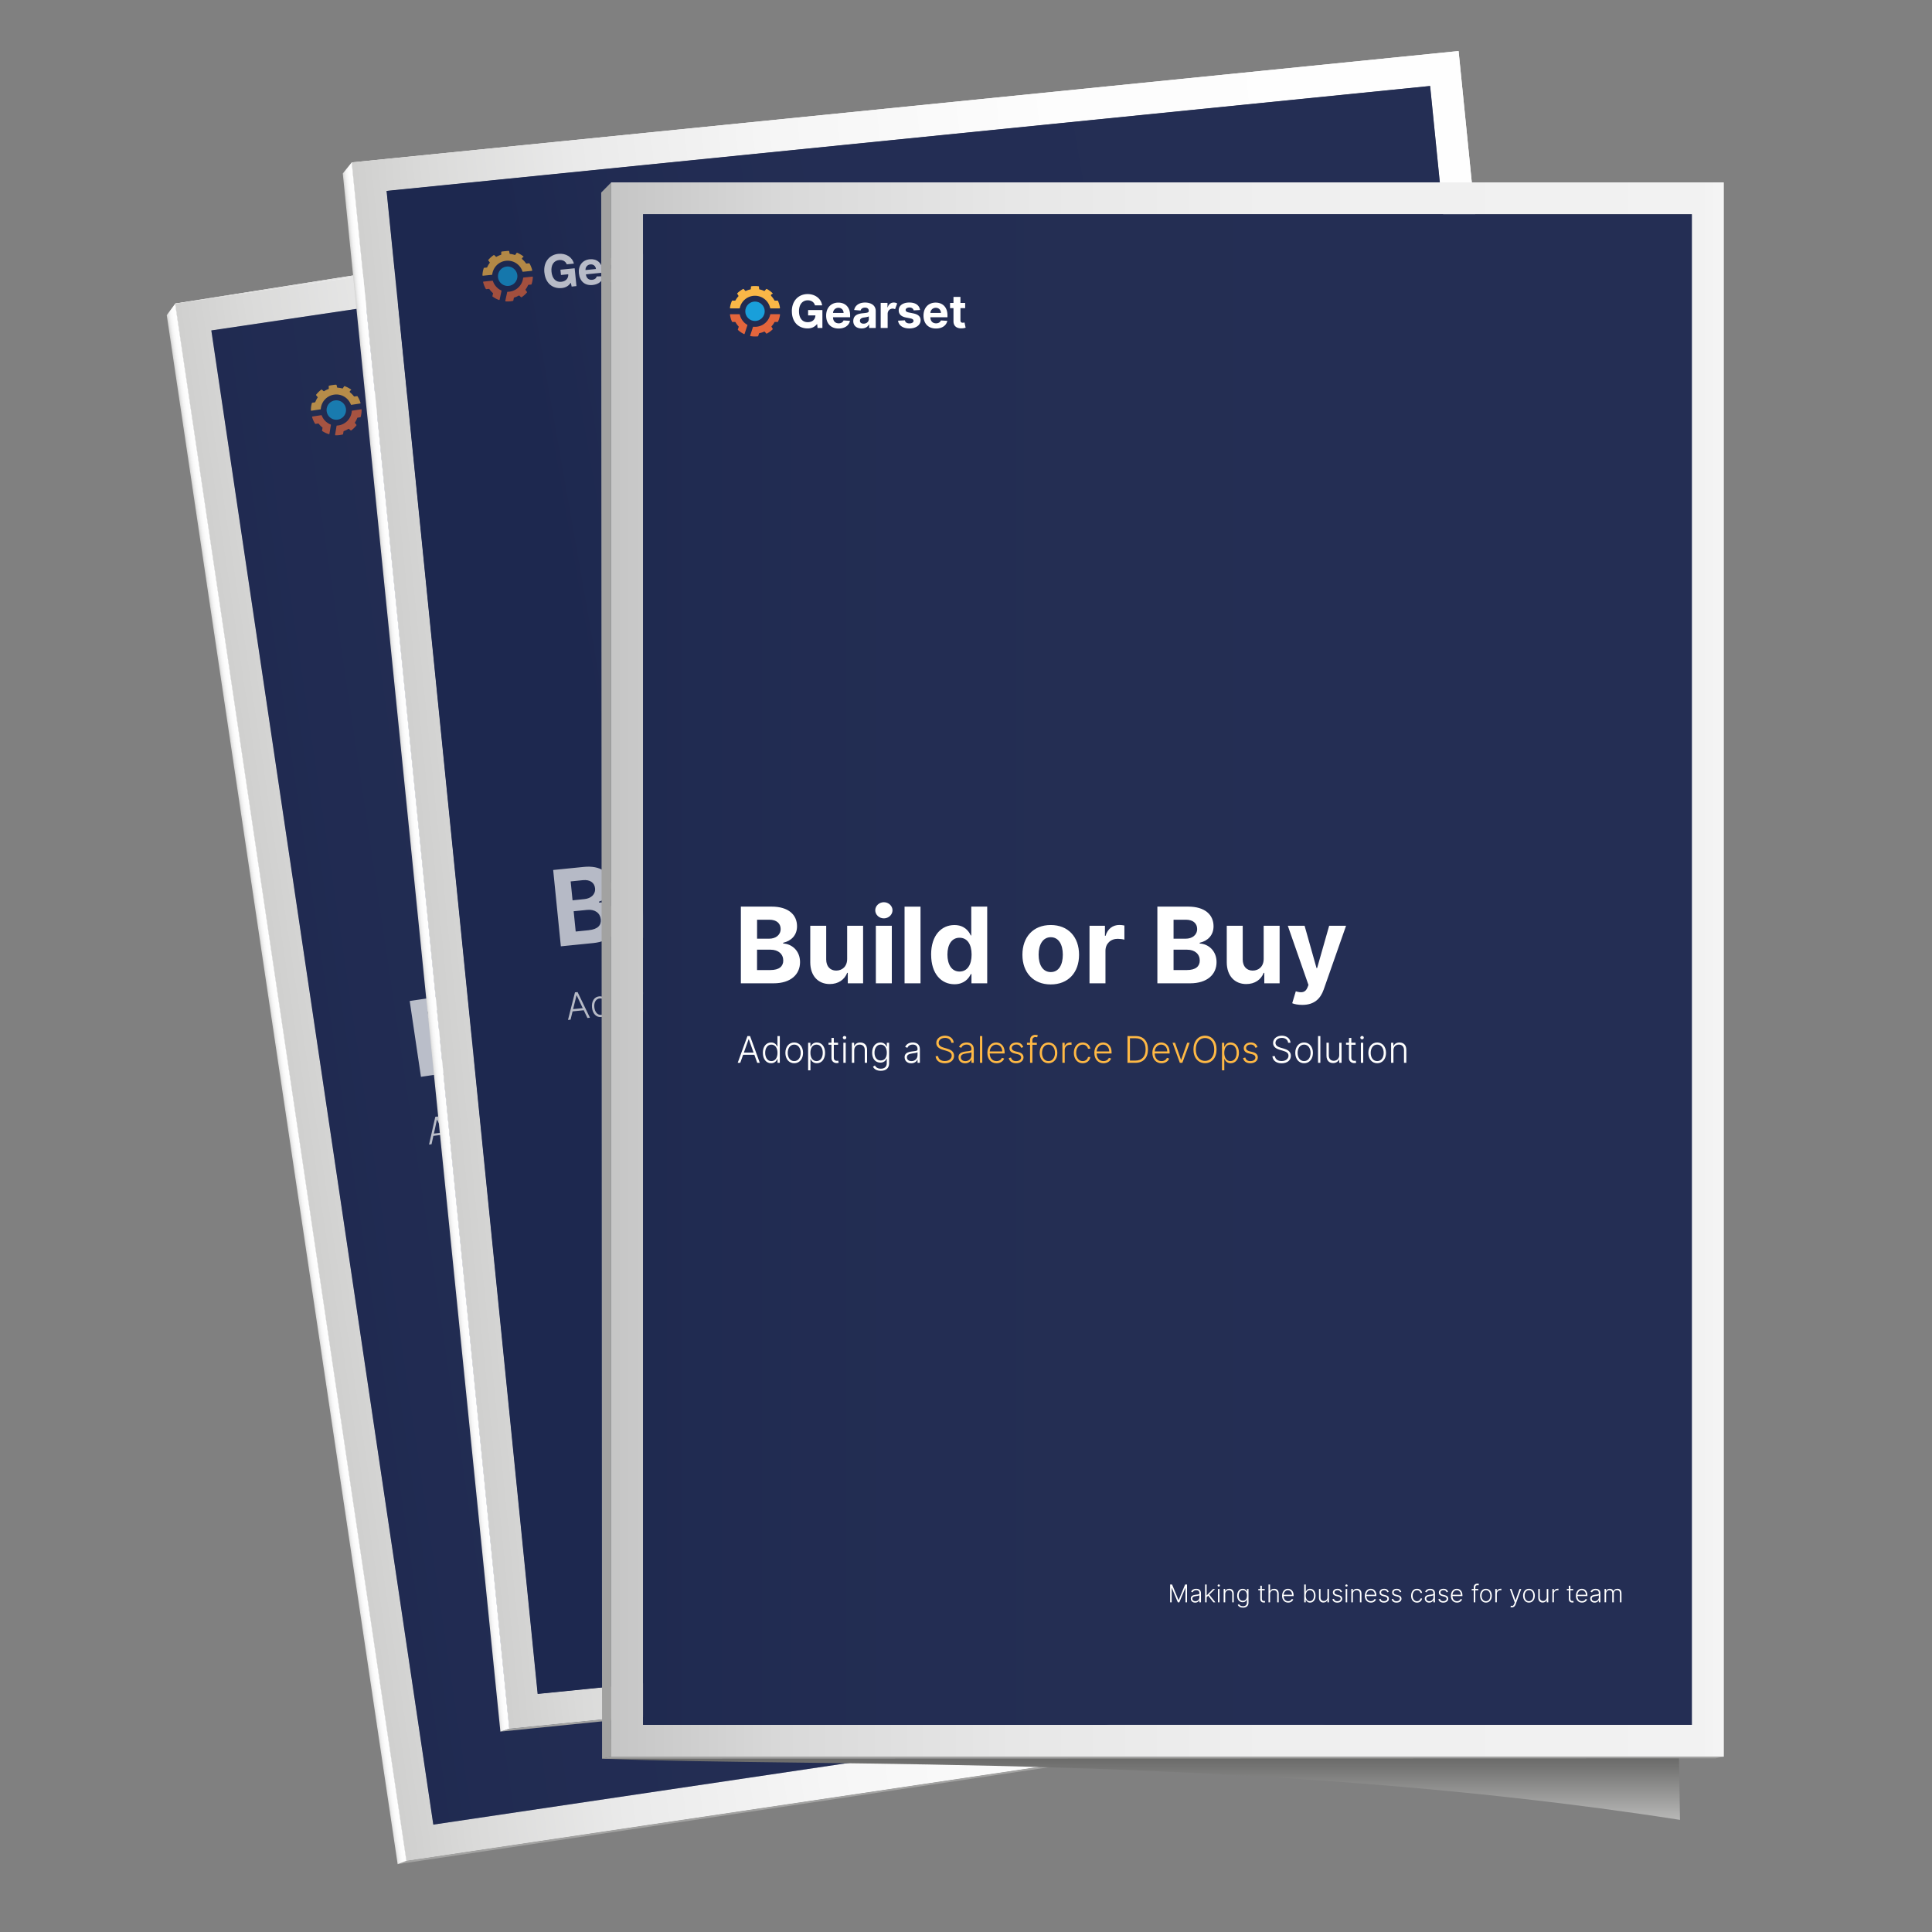 <svg xmlns="http://www.w3.org/2000/svg" xmlns:xlink="http://www.w3.org/1999/xlink" viewBox="0 0 700 700"><rect x="0" y="0" width="700" height="700" fill="#808080" stroke="none"/><defs><linearGradient id="a" x1="384.38" x2="-537.91" y1="229.51" y2="229.51" gradientTransform="rotate(-8.97 1013.338 -1326.004)" gradientUnits="userSpaceOnUse"><stop offset="0" stop-color="#fff"/><stop offset=".3" stop-color="#fdfdfd"/><stop offset=".41" stop-color="#f6f6f6"/><stop offset=".49" stop-color="#eaeaea"/><stop offset=".55" stop-color="#dadad9"/><stop offset=".61" stop-color="#c4c4c3"/><stop offset=".65" stop-color="#a9a9a9"/><stop offset=".66" stop-color="#a2a2a1"/></linearGradient><linearGradient id="c" x1="365.42" x2="-504.13" y1="229.51" y2="229.51" gradientTransform="translate(254.26 130.75)" gradientUnits="userSpaceOnUse"><stop offset="0" stop-color="#fff"/><stop offset=".22" stop-color="#fcfcfc"/><stop offset=".34" stop-color="#f4f4f4"/><stop offset=".44" stop-color="#e6e6e6"/><stop offset=".53" stop-color="#d3d3d2"/><stop offset=".61" stop-color="#babab9"/><stop offset=".66" stop-color="#a2a2a1"/></linearGradient><linearGradient xlink:href="#a" id="d" x1="493.83" x2="-428.46" y1="545.79" y2="545.79" gradientTransform="rotate(-8.45 -1007.113 -510.205)"/><linearGradient xlink:href="#a" id="f" x1="-38.12" x2="-46.43" y1="546.16" y2="546.16" gradientTransform="rotate(-8.45 -1007.113 -510.205)"/><linearGradient id="b" x1="474.87" x2="-394.68" y1="545.79" y2="545.79" gradientTransform="translate(142.46 -183.28)" gradientUnits="userSpaceOnUse"><stop offset=".13" stop-color="#242e54"/><stop offset=".44" stop-color="#222c52"/><stop offset=".55" stop-color="#1b264d"/><stop offset=".62" stop-color="#0f1c44"/><stop offset=".64" stop-color="#0c1942"/></linearGradient><linearGradient xlink:href="#a" id="g" x1="597.82" x2="-324.48" y1="453.75" y2="453.75" gradientTransform="rotate(-5.74 -998.285 -511.98)"/><linearGradient xlink:href="#b" id="i" x1="607.33" x2="3.37" y1="278.45" y2="384.33" gradientTransform="rotate(5.74 356.827 322.662)"/><linearGradient xlink:href="#a" id="j" x1="65.87" x2="57.55" y1="454.12" y2="454.12" gradientTransform="rotate(-5.74 -998.285 -511.98)"/><linearGradient id="k" x1="413.41" x2="413.41" y1="663.96" y2="637.81" gradientUnits="userSpaceOnUse"><stop offset=".01" stop-color="#c7c7c6"/><stop offset="1" stop-color="#6c6c6b"/></linearGradient><linearGradient id="l" x1="754.58" x2="-167.71" y1="351.28" y2="351.28" gradientUnits="userSpaceOnUse"><stop offset="0" stop-color="#fff"/><stop offset=".1" stop-color="#fcfcfc"/><stop offset=".14" stop-color="#f5f5f5"/><stop offset=".15" stop-color="#f2f2f2"/><stop offset=".32" stop-color="#efefef"/><stop offset=".42" stop-color="#e7e7e7"/><stop offset=".51" stop-color="#d9d9d9"/><stop offset=".58" stop-color="#c5c5c5"/><stop offset=".64" stop-color="#acacab"/><stop offset=".66" stop-color="#a2a2a1"/></linearGradient><linearGradient id="m" x1="735.7" x2="-133.86" y1="351.28" y2="351.28" gradientUnits="userSpaceOnUse"><stop offset=".13" stop-color="#242e54"/><stop offset=".4" stop-color="#222c52"/><stop offset=".49" stop-color="#1b264d"/><stop offset=".56" stop-color="#0f1c44"/><stop offset=".57" stop-color="#0c1942"/></linearGradient><linearGradient xlink:href="#a" id="o" x1="222.63" x2="214.32" y1="351.64" y2="351.64"/><clipPath id="e"><path fill="none" d="m80.46 145.458 374.71-55.666 72.347 486.995-374.708 55.666z"/></clipPath><clipPath id="h"><path fill="none" d="m142.74 95.05 376.921-37.888 49.241 489.871-376.92 37.888z"/></clipPath><clipPath id="n"><path fill="none" d="M233.06 103.63h378.82v492.34H233.06z"/></clipPath></defs><g style="isolation:isolate"><use xlink:href="#c" transform="rotate(-8.97 802.132 -407.716) scale(.65)"/><path fill="#fff" d="m63.53 109.97 88.91 563.4 398.12-62.83-88.9-563.4zm473.85 490.98-375.36 59.23-85.31-540.62 375.36-59.24z"/><path fill="url(#a)" d="m63.53 109.97 88.91 563.39 398.12-62.83-88.9-563.38zm473.85 490.98-375.36 59.23-85.31-540.62 375.36-59.24 85.32 540.63z"/><path fill="url(#c)" d="M117.05 86.59h380v547.32h-380z" style="mix-blend-mode:multiply" transform="rotate(-8.97 306.992 360.156)"/><use xlink:href="#c" transform="rotate(-8.45 850.354 -435.39) scale(.65)"/><path fill="#fff" d="m63.46 110.03 83.78 564.18L545.92 615 462.14 50.82zM532.83 605.3l-375.88 55.82-80.39-541.39 375.88-55.82 80.4 541.38z"/><path fill="url(#d)" d="m63.46 110.03 83.78 564.18L545.92 615 462.14 50.82zM532.83 605.3l-375.88 55.82-80.4-541.39 375.89-55.82 80.4 541.39z"/><path fill="#242e54" d="m76.561 119.722 375.885-55.84 80.427 541.378-375.885 55.84z"/><path fill="#fff" d="m155.45 414.7 2.27-10.06.94-.12 4.72 9.17-.92.12-1.4-2.77-4.04.51-.66 3.03-.92.12zm5.23-4.41-2.31-4.57h-.07l-1.09 5.01zm3.35-.33c-.28-2.22.73-3.88 2.51-4.1 1.32-.17 2.02.58 2.39 1.19h.07l-.48-3.79.84-.11 1.22 9.61-.82.1-.17-1.34h-.1c-.21.71-.72 1.62-2.03 1.78-1.77.23-3.16-1.12-3.44-3.36zm5.27-.69c-.22-1.73-1.17-2.85-2.58-2.67s-2.06 1.57-1.85 3.23 1.17 2.89 2.61 2.7 2.05-1.53 1.83-3.27zm2.83-.33c-.28-2.21.83-3.9 2.7-4.14s3.37 1.12 3.65 3.33-.83 3.89-2.7 4.13-3.37-1.12-3.65-3.32m5.51-.7c-.21-1.61-1.21-2.87-2.71-2.68s-2.16 1.66-1.95 3.27 1.21 2.85 2.71 2.66 2.16-1.64 1.96-3.25zm2.2-3.98.81-.1.18 1.37h.1c.21-.7.69-1.6 2.02-1.77 1.78-.23 3.17 1.12 3.45 3.34s-.73 3.89-2.49 4.11c-1.3.17-2.03-.58-2.41-1.21h-.07l.51 4.05-.84.11-1.26-9.91zm3.87 6.21c1.43-.18 2.06-1.59 1.85-3.27s-1.15-2.85-2.61-2.66-2.05 1.5-1.83 3.23 1.19 2.88 2.58 2.71zm6.99-6.85-1.53.19.59 4.6c.12.91.67 1.11 1.24 1.03.22-.03.37-.08.48-.13l.27.73c-.15.08-.38.18-.73.22-.92.12-1.93-.38-2.08-1.56l-.61-4.8-1.08.14-.09-.73 1.08-.14-.22-1.73.84-.11.22 1.73 1.53-.19.09.73zm1.38-2.79c-.04-.33.21-.64.55-.68s.66.19.71.52-.21.64-.55.68-.66-.19-.7-.52zm.43 1.81.84-.11.92 7.21-.84.11zm4.81 6.72-.84.11-.92-7.21.81-.1.14 1.13h.07c.24-.79.91-1.37 1.97-1.5 1.46-.19 2.56.61 2.78 2.32l.6 4.67-.84.11-.59-4.62c-.15-1.18-.96-1.83-2.07-1.69s-1.86 1.02-1.7 2.28l.57 4.51zm6.93.55.63-.54c.38.51 1.04 1.03 2.28.87s2.06-.9 1.89-2.24l-.21-1.62h-.08c-.2.71-.74 1.54-2.04 1.7-1.73.22-3.14-.96-3.42-3.17s.73-3.84 2.51-4.06c1.32-.17 2.03.58 2.4 1.19h.08l-.18-1.39.82-.1.94 7.4c.23 1.83-.93 2.83-2.64 3.05-1.47.19-2.47-.31-3-1.09zm4.32-5.68c-.22-1.69-1.16-2.81-2.58-2.63s-2.06 1.57-1.85 3.19 1.15 2.7 2.58 2.51 2.07-1.34 1.85-3.08zm6.61.81c-.18-1.43.9-2.03 2.5-2.44 1.19-.3 1.87-.4 1.8-.94l-.02-.17c-.13-.99-.81-1.51-1.9-1.37s-1.63.75-1.81 1.4l-.83-.19c.34-1.24 1.42-1.82 2.52-1.96s2.62.15 2.87 2.09l.62 4.9-.84.11-.15-1.14h-.05c-.22.68-.87 1.44-2.07 1.6-1.31.17-2.47-.49-2.65-1.88zm4.56-1.34-.13-1.04c-.21.27-1.25.54-1.83.68-1.2.31-1.87.76-1.76 1.64s.88 1.29 1.82 1.17c1.33-.17 2.05-1.26 1.9-2.44z"/><path fill="#ffb945" d="M228.81 396.24c-1.34.17-2.17 1.04-2.04 2.08s1.17 1.36 2.14 1.51l1.05.16c1.26.19 2.73.65 2.94 2.24s-.9 2.88-2.99 3.14c-1.96.25-3.33-.64-3.63-2.15l.9-.11c.24 1.13 1.33 1.62 2.63 1.46 1.44-.18 2.38-1.09 2.24-2.25-.13-.98-1-1.32-2.24-1.52l-1.19-.19c-1.56-.25-2.54-.92-2.69-2.15-.2-1.55 1.03-2.79 2.81-3.01s3.19.69 3.44 2.14l-.85.11c-.24-1.06-1.24-1.62-2.51-1.46zm5.74 6.33c-.18-1.43.9-2.03 2.5-2.44 1.19-.3 1.87-.4 1.8-.94l-.02-.17c-.13-.99-.81-1.51-1.9-1.37s-1.63.75-1.81 1.4l-.83-.19c.34-1.24 1.42-1.82 2.52-1.96s2.62.15 2.87 2.09l.62 4.9-.84.11-.15-1.14h-.05c-.22.68-.87 1.44-2.07 1.6-1.31.17-2.47-.49-2.65-1.88zm4.56-1.34-.13-1.04c-.21.27-1.25.54-1.83.68-1.2.31-1.87.76-1.76 1.64s.88 1.29 1.82 1.17c1.33-.17 2.05-1.26 1.9-2.44zm4.24 2.27-.84.11-1.22-9.61.84-.11zm1.38-3.8c-.28-2.18.81-3.91 2.68-4.15 1.56-.2 3.2.74 3.5 3.15l.05.41-5.37.68c.25 1.66 1.32 2.62 2.8 2.43 1.02-.13 1.61-.75 1.8-1.43l.83.16c-.21.95-1.08 1.86-2.53 2.04-2.02.26-3.48-1.11-3.76-3.29m5.29-1.21c-.18-1.39-1.22-2.34-2.51-2.18s-2.08 1.4-2 2.75zm6.6-2.18c-.31-.62-.85-1.07-1.82-.95s-1.61.72-1.51 1.46c.08.62.54.93 1.47 1.04l1.12.13c1.24.14 1.93.71 2.05 1.67.16 1.23-.82 2.24-2.41 2.44-1.41.18-2.45-.35-2.86-1.52l.78-.3c.31.83.98 1.2 1.97 1.07 1.11-.14 1.75-.79 1.66-1.54-.07-.58-.51-.94-1.32-1.02l-1.21-.13c-1.29-.14-1.96-.72-2.09-1.69-.15-1.19.8-2.15 2.25-2.34 1.32-.17 2.17.37 2.66 1.37zm5.52-1.8-1.6.2.82 6.48-.84.11-.83-6.48-1.11.14-.09-.73 1.11-.14-.13-1.06c-.15-1.16.69-1.91 1.67-2.04.44-.06.73 0 .91.05l-.15.76c-.13-.03-.31-.07-.59-.03-.73.09-1.08.57-.99 1.32l.11.88 1.6-.2.09.73zm1.38 2.79c-.28-2.21.83-3.9 2.7-4.14s3.37 1.12 3.65 3.33-.83 3.89-2.7 4.13-3.37-1.12-3.65-3.32m5.51-.7c-.21-1.61-1.21-2.87-2.71-2.68s-2.16 1.66-1.95 3.27 1.21 2.85 2.71 2.66 2.16-1.64 1.96-3.25zm2.2-3.98.81-.1.14 1.11h.06c.2-.77.91-1.36 1.82-1.47.14-.02.33-.03.44-.04l.11.85c-.08 0-.29-.01-.51.02-1.13.14-1.85 1.02-1.71 2.09l.59 4.66-.84.11-.92-7.21zm4.58 3.11c-.28-2.17.81-3.9 2.7-4.14 1.45-.18 2.68.57 3.05 1.89l-.84.11c-.28-.79-1.06-1.37-2.09-1.24-1.38.18-2.19 1.5-1.97 3.25s1.31 2.87 2.73 2.69c.96-.12 1.64-.79 1.72-1.73l.85-.11c-.03 1.33-.96 2.41-2.46 2.6-1.94.25-3.39-1.17-3.66-3.32zm7.36-.93c-.28-2.18.81-3.91 2.68-4.15 1.56-.2 3.2.74 3.5 3.15l.05.41-5.37.68c.25 1.66 1.32 2.62 2.8 2.43 1.02-.13 1.61-.75 1.8-1.43l.83.16c-.21.95-1.09 1.86-2.53 2.04-2.02.26-3.48-1.11-3.76-3.29m5.29-1.21c-.18-1.39-1.22-2.34-2.51-2.18s-2.08 1.4-2 2.75zm7.09 3.26-1.22-9.61 2.99-.38c2.75-.35 4.6 1.24 4.98 4.23.38 3.02-1.04 5.04-3.93 5.41l-2.82.36zm2.66-1.14c2.48-.32 3.55-2.01 3.23-4.52-.32-2.49-1.75-3.84-4.09-3.54l-2.06.26 1.02 8.04 1.89-.24zm5.82-3.56c-.28-2.18.81-3.91 2.68-4.15 1.56-.2 3.2.74 3.5 3.15l.05.41-5.37.68c.25 1.66 1.32 2.62 2.8 2.43 1.02-.13 1.61-.75 1.8-1.43l.83.16c-.21.95-1.08 1.86-2.53 2.04-2.02.26-3.48-1.11-3.76-3.29m5.29-1.21c-.18-1.39-1.22-2.34-2.51-2.18s-2.08 1.4-2 2.75zm5.94 3.4-.89.11-3.55-6.87.91-.12 2.92 5.83h.07l1.36-6.39.91-.12-1.71 7.55zm8.17-.91c-2.43.31-4.4-1.4-4.78-4.41s1.1-5.16 3.53-5.47 4.41 1.4 4.79 4.41-1.1 5.16-3.53 5.47zm-1.15-9.05c-1.89.24-3.11 1.94-2.78 4.53s1.93 3.93 3.83 3.69 3.12-1.95 2.78-4.53c-.33-2.59-1.93-3.93-3.83-3.69m6.32.93.81-.1.18 1.37h.1c.21-.7.69-1.6 2.02-1.77 1.78-.23 3.17 1.12 3.45 3.34s-.73 3.89-2.49 4.11c-1.3.17-2.03-.58-2.41-1.21h-.07l.51 4.05-.84.11-1.26-9.91zm3.87 6.21c1.43-.18 2.06-1.59 1.85-3.27s-1.15-2.85-2.61-2.66-2.05 1.5-1.83 3.23 1.19 2.88 2.58 2.71zm8.36-5.94c-.31-.62-.85-1.07-1.82-.95s-1.61.72-1.51 1.46c.08.62.54.93 1.47 1.04l1.12.13c1.24.14 1.93.71 2.05 1.67.16 1.23-.82 2.24-2.41 2.44-1.41.18-2.45-.35-2.86-1.52l.78-.3c.31.83.98 1.2 1.97 1.07 1.11-.14 1.75-.79 1.66-1.54-.07-.58-.51-.94-1.32-1.02l-1.21-.13c-1.29-.14-1.96-.72-2.09-1.69-.15-1.19.8-2.15 2.25-2.34 1.32-.17 2.17.37 2.66 1.37z"/><path fill="#fff" d="M349.87 380.82c-1.34.17-2.17 1.04-2.04 2.08s1.17 1.36 2.14 1.51l1.05.16c1.26.19 2.73.65 2.94 2.24s-.9 2.88-2.99 3.14c-1.96.25-3.33-.64-3.63-2.15l.9-.11c.24 1.13 1.33 1.62 2.63 1.46 1.44-.18 2.38-1.09 2.24-2.25-.13-.98-1-1.32-2.24-1.52l-1.19-.19c-1.56-.25-2.54-.92-2.69-2.15-.2-1.55 1.03-2.79 2.81-3.01s3.19.69 3.44 2.14l-.85.11c-.24-1.06-1.24-1.62-2.51-1.46zm5.52 4.77c-.28-2.21.83-3.9 2.7-4.14s3.37 1.12 3.65 3.33-.83 3.89-2.7 4.13-3.37-1.12-3.65-3.32m5.51-.7c-.21-1.61-1.21-2.87-2.71-2.68s-2.16 1.66-1.95 3.27 1.21 2.85 2.71 2.66 2.16-1.64 1.96-3.25zm3.96 3.13-.84.11-1.22-9.61.84-.11zm5.87-8.08.84-.11.92 7.21-.84.11-.15-1.2h-.07c-.24.79-.92 1.44-1.98 1.57-1.38.18-2.49-.62-2.71-2.33l-.6-4.67.84-.11.59 4.62c.14 1.13.97 1.78 2.01 1.65.98-.12 1.88-.97 1.71-2.29l-.57-4.45zm5.97-.02-1.53.19.59 4.6c.12.91.67 1.11 1.24 1.03.22-.03.37-.08.48-.13l.28.73c-.15.08-.38.18-.73.22-.93.12-1.93-.38-2.08-1.56l-.61-4.8-1.07.14-.09-.73 1.07-.14-.22-1.73.84-.11.22 1.73 1.53-.19.09.73zm1.38-2.79c-.04-.33.21-.64.55-.68s.66.19.71.52-.21.64-.55.68-.66-.19-.7-.52zm.43 1.81.84-.11.92 7.21-.84.11zm3.15 3.31c-.28-2.21.83-3.9 2.7-4.14s3.37 1.12 3.65 3.33-.83 3.89-2.7 4.13-3.37-1.12-3.65-3.32m5.51-.7c-.21-1.61-1.21-2.87-2.71-2.68s-2.16 1.66-1.95 3.27 1.21 2.85 2.71 2.66 2.16-1.64 1.96-3.25zm3.95 3.12-.84.11-.92-7.21.81-.1.14 1.13h.07c.24-.79.91-1.37 1.97-1.5 1.46-.19 2.56.61 2.78 2.32l.6 4.67-.84.11-.59-4.62c-.15-1.18-.96-1.83-2.07-1.69s-1.86 1.02-1.7 2.28l.57 4.51zm-242.67-22 11.01-1.63c6.07-.9 9.56 1.57 10.17 5.69.48 3.23-1.33 5.57-4.09 6.64l.04.27c3.15-.32 6.43 1.71 7.03 5.77.65 4.38-2.16 8.09-8.34 9l-11.75 1.74-4.08-27.49zm11.83 10c2.38-.35 3.95-1.93 3.63-4.11-.3-1.99-1.96-3.1-4.53-2.72l-4.42.66 1.01 6.81zm2.1 11.17c3.25-.48 4.46-2.05 4.15-4.11-.34-2.27-2.31-3.62-5.1-3.21l-4.87.72 1.08 7.3zm25.2-19.95 5.72-.85 3.06 20.62-5.49.82-.56-3.75-.21.03c-.57 2.55-2.56 4.48-5.66 4.94-4.15.62-7.4-1.91-8.13-6.72l-1.95-13.13 5.72-.85 1.8 12.11c.37 2.43 2 3.74 4.16 3.42s3.73-2.04 3.31-4.8l-1.76-11.84zm9.25-7.06c-.24-1.58.97-3.09 2.66-3.34s3.29.84 3.53 2.43c.24 1.6-.97 3.11-2.67 3.36s-3.28-.84-3.52-2.44zm1.04 5.53 5.72-.85 3.06 20.62-5.72.85zm19.06 18.24-5.72.85-4.08-27.49 5.72-.85zm2.27-10.84c-1.05-7.09 2.25-11.17 6.77-11.84 3.45-.51 5.41 1.3 6.42 2.86l.17-.03-1.54-10.34 5.7-.85 4.08 27.49-5.64.84-.49-3.3-.24.04c-.54 1.84-1.98 4.01-5.31 4.51-4.7.7-8.92-2.48-9.94-9.38zm14.51-2.18c-.55-3.68-2.45-5.8-5.23-5.38-2.83.42-3.97 3.1-3.44 6.67.53 3.6 2.44 5.87 5.24 5.45 2.75-.41 3.98-3.06 3.43-6.74m18.22-2.63c-.95-6.39 2.31-11.24 8.57-12.17s10.78 2.76 11.73 9.15c.94 6.35-2.31 11.21-8.57 12.14s-10.78-2.77-11.73-9.12m14.48-2.19c-.53-3.6-2.41-6.04-5.24-5.62-2.89.43-3.97 3.31-3.43 6.9.53 3.6 2.4 6.02 5.29 5.59s3.92-3.28 3.38-6.88zm8.01-11.77 5.54-.82.53 3.6.21-.03c.37-2.66 2.07-4.29 4.38-4.63.58-.09 1.3-.11 1.83-.07l.75 5.07c-.56-.09-1.67-.07-2.46.05-2.52.37-4.12 2.39-3.74 4.93l1.73 11.66-5.72.85-3.06-20.62zm23.31-10.49 11.01-1.63c6.07-.9 9.56 1.57 10.17 5.69.48 3.23-1.33 5.57-4.09 6.64l.04.27c3.15-.32 6.43 1.71 7.03 5.77.65 4.38-2.16 8.09-8.34 9l-11.75 1.74-4.08-27.49zm11.83 10c2.38-.35 3.95-1.93 3.63-4.11-.3-1.99-1.96-3.1-4.53-2.72l-4.42.66 1.01 6.81zm2.1 11.17c3.25-.48 4.46-2.05 4.15-4.11-.34-2.27-2.31-3.62-5.1-3.21l-4.87.72 1.08 7.3zm25.2-19.95 5.72-.85 3.06 20.62-5.49.82-.56-3.75-.21.03c-.57 2.55-2.56 4.48-5.66 4.94-4.15.62-7.4-1.91-8.13-6.72l-1.95-13.13 5.72-.85 1.8 12.11c.37 2.43 2 3.74 4.16 3.42 2.05-.3 3.73-2.04 3.31-4.8l-1.76-11.84zm14.34 26.24.65-4.46c2.11.32 3.53.01 3.99-2.03l.21-.92-10.55-20.11 6.01-.89 6.52 14.51.21-.03 2.06-15.78 6.05-.9-4.62 24.04c-.67 3.5-2.61 6.01-6.86 6.64-1.45.22-2.81.17-3.69-.06zm32.75 215.07 1.38-6.77.63-.09 3.29 6.07-.61.09-.97-1.83-2.7.4-.4 2.04-.61.09zm3.44-3.03-1.61-3.03h-.04l-.66 3.37 2.32-.34zm2.24-.26c-.22-1.48.43-2.6 1.62-2.78.88-.13 1.36.36 1.62.77h.05l-.37-2.53.56-.08.95 6.42-.55.08-.13-.89h-.07c-.13.48-.46 1.09-1.33 1.22-1.18.18-2.13-.71-2.35-2.2zm3.52-.53c-.17-1.15-.83-1.89-1.77-1.75s-1.36 1.08-1.19 2.19c.17 1.12.82 1.92 1.78 1.77s1.35-1.05 1.18-2.21m1.89-.27c-.22-1.48.5-2.62 1.75-2.81s2.27.7 2.49 2.18-.5 2.62-1.75 2.8-2.27-.7-2.49-2.17m3.68-.55c-.16-1.08-.85-1.9-1.85-1.76s-1.42 1.14-1.26 2.22.85 1.89 1.85 1.74 1.43-1.13 1.26-2.21zm1.42-2.69.54-.08.14.92h.07c.13-.47.44-1.08 1.33-1.21 1.19-.18 2.14.7 2.36 2.19s-.43 2.61-1.61 2.79c-.87.13-1.37-.36-1.63-.77h-.05l.4 2.71-.56.08-.98-6.62zm2.68 4.1c.96-.14 1.36-1.09 1.19-2.22-.16-1.11-.81-1.89-1.78-1.75s-1.35 1.03-1.18 2.19.84 1.91 1.77 1.78m4.58-4.68-1.02.15.46 3.07c.09.6.46.73.84.68.15-.02.24-.06.32-.09l.19.49c-.1.06-.25.12-.48.16-.62.09-1.3-.23-1.42-1.01l-.48-3.2-.72.11-.07-.49.72-.11-.17-1.15.56-.08.17 1.15 1.02-.15.07.49zm.88-1.88c-.03-.22.13-.43.36-.46s.45.12.48.34-.13.43-.36.46-.44-.12-.48-.34m.31 1.21.56-.08.72 4.82-.56.08zm3.32 4.42-.56.08-.72-4.82.54-.08.11.76h.05c.15-.53.59-.93 1.3-1.04.97-.14 1.73.38 1.89 1.52l.46 3.12-.56.08-.46-3.08c-.12-.79-.67-1.21-1.41-1.1s-1.23.71-1.11 1.55l.45 3.01zm4.65.28.41-.37c.26.34.71.68 1.54.55.85-.13 1.36-.63 1.23-1.53l-.16-1.08h-.05c-.13.48-.47 1.04-1.34 1.17-1.15.17-2.11-.6-2.33-2.08s.43-2.58 1.63-2.76c.88-.13 1.36.36 1.63.76h.06l-.14-.93.55-.08.73 4.94c.18 1.22-.58 1.91-1.72 2.08-.98.15-1.66-.18-2.02-.69zm2.82-3.86c-.17-1.13-.82-1.86-1.76-1.72s-1.36 1.08-1.2 2.16c.16 1.1.81 1.79 1.76 1.65s1.37-.92 1.2-2.09m6.05-4.54c-.9.13-1.44.73-1.34 1.42s.8.9 1.45.98l.71.09c.85.11 1.84.4 2 1.46.15 1.03-.56 1.94-1.96 2.15-1.31.19-2.24-.38-2.46-1.39l.6-.09c.18.75.91 1.07 1.78.94.96-.14 1.58-.76 1.47-1.53-.1-.66-.69-.87-1.52-.99l-.8-.11c-1.05-.15-1.71-.58-1.83-1.4-.15-1.03.65-1.88 1.84-2.06s2.14.42 2.33 1.39l-.57.08c-.18-.7-.85-1.07-1.7-.94m3.93 4.16c-.14-.95.57-1.37 1.64-1.67.79-.22 1.24-.29 1.19-.66l-.02-.11c-.1-.66-.56-1-1.29-.89s-1.08.52-1.19.96l-.56-.11c.21-.83.92-1.24 1.66-1.35s1.76.07 1.95 1.36l.49 3.27-.56.08-.11-.76h-.03c-.14.46-.56.98-1.36 1.1-.87.13-1.66-.29-1.8-1.22zm3.04-.96-.1-.7c-.14.18-.83.38-1.22.48-.8.22-1.24.54-1.15 1.12s.61.85 1.24.75c.89-.13 1.35-.87 1.24-1.66zm2.87 1.46-.56.08-.95-6.42.56-.08zm.87-2.56c-.22-1.46.49-2.63 1.74-2.81 1.04-.16 2.15.45 2.39 2.06l.04.28-3.59.53c.19 1.11.92 1.73 1.91 1.59.68-.1 1.07-.52 1.19-.98l.56.09c-.13.64-.7 1.26-1.67 1.4-1.35.2-2.35-.69-2.56-2.15zm3.52-.89c-.14-.93-.85-1.55-1.71-1.42s-1.38.96-1.3 1.87zm4.39-1.55c-.21-.41-.59-.7-1.23-.61s-1.07.51-.99 1c.06.42.38.62 1 .68l.75.07c.84.08 1.3.45 1.4 1.09.12.82-.52 1.51-1.58 1.67-.94.14-1.64-.2-1.93-.98l.52-.21c.22.55.67.79 1.33.69.74-.11 1.16-.55 1.09-1.06-.06-.39-.35-.62-.9-.67l-.81-.07c-.87-.08-1.32-.46-1.42-1.1-.12-.79.51-1.45 1.48-1.6.88-.13 1.46.22 1.8.88l-.49.22zm3.67-1.28-1.07.16.64 4.33-.56.08-.64-4.33-.74.11-.07-.49.74-.11-.1-.71c-.12-.78.44-1.29 1.09-1.39.29-.04.49-.01.61.02l-.09.51a1 1 0 0 0-.39-.01c-.49.07-.72.39-.64.9l.09.59 1.07-.16.07.49zm.96 1.85c-.22-1.48.5-2.62 1.75-2.81s2.27.7 2.49 2.18-.5 2.62-1.75 2.8-2.27-.7-2.49-2.17m3.68-.55c-.16-1.08-.85-1.9-1.85-1.76s-1.42 1.14-1.26 2.22.85 1.89 1.85 1.74 1.42-1.13 1.26-2.21zm1.42-2.69.54-.08.11.74h.04c.12-.52.59-.92 1.2-1.01.09-.01.22-.03.3-.03l.08.57c-.05 0-.19 0-.34.02-.75.11-1.22.71-1.12 1.43l.46 3.11-.56.08-.72-4.82zm3.11 2.02c-.22-1.45.49-2.62 1.75-2.81.97-.14 1.8.35 2.07 1.22l-.56.08c-.2-.53-.73-.9-1.42-.8-.92.14-1.45 1.04-1.28 2.2.17 1.17.92 1.9 1.86 1.76.64-.09 1.09-.55 1.13-1.18l.56-.08c0 .89-.61 1.63-1.61 1.78-1.29.19-2.28-.73-2.5-2.17m4.91-.73c-.22-1.46.49-2.63 1.74-2.81 1.04-.16 2.15.45 2.39 2.06l.04.28-3.59.53c.19 1.11.92 1.73 1.91 1.59.68-.1 1.07-.52 1.19-.98l.55.09c-.13.64-.7 1.26-1.67 1.4-1.35.2-2.35-.69-2.56-2.15zm3.52-.89c-.14-.93-.85-1.55-1.71-1.42s-1.38.96-1.3 1.87zm4.8 2.09-.95-6.42 1.99-.3c1.84-.27 3.1.76 3.4 2.76.3 2.02-.62 3.39-2.56 3.68zm1.77-.8c1.65-.25 2.35-1.39 2.1-3.07-.25-1.66-1.23-2.54-2.79-2.31l-1.37.2.8 5.37zm3.85-2.47c-.22-1.46.49-2.63 1.74-2.81 1.04-.16 2.15.45 2.39 2.06l.04.28-3.59.53c.19 1.11.92 1.73 1.91 1.59.68-.1 1.07-.52 1.19-.98l.56.09c-.13.64-.7 1.26-1.67 1.4-1.35.2-2.35-.69-2.56-2.15zm3.52-.89c-.14-.93-.85-1.55-1.71-1.42s-1.38.96-1.3 1.87zm4.03 2.21-.6.09-2.47-4.55.6-.09 2.04 3.87h.04l.82-4.3.6-.09-1.04 5.08zm5.45-.73c-1.62.24-2.97-.88-3.26-2.89-.3-2.01.66-3.47 2.28-3.71s2.97.88 3.27 2.89-.66 3.47-2.29 3.71m-.9-6.04c-1.26.19-2.06 1.34-1.8 3.07s1.35 2.61 2.61 2.42 2.06-1.35 1.8-3.07c-.26-1.73-1.35-2.61-2.61-2.42m4.25.54.54-.08.14.92h.07c.13-.47.44-1.08 1.33-1.21 1.19-.18 2.14.7 2.36 2.19s-.43 2.61-1.61 2.79c-.87.13-1.37-.36-1.63-.77h-.05l.4 2.71-.56.08-.98-6.62zm2.68 4.1c.96-.14 1.36-1.09 1.19-2.22s-.81-1.89-1.78-1.75c-.94.14-1.35 1.03-1.18 2.19s.84 1.91 1.77 1.78m5.51-4.09c-.22-.41-.59-.7-1.23-.61s-1.07.51-.99 1c.06.42.38.62 1 .68l.75.07c.83.08 1.3.45 1.4 1.09.12.82-.52 1.51-1.58 1.67-.94.14-1.65-.2-1.93-.98l.52-.21c.22.55.67.79 1.33.69.74-.11 1.16-.55 1.09-1.06-.06-.39-.35-.62-.9-.67l-.81-.07c-.87-.08-1.32-.46-1.42-1.1-.12-.79.51-1.45 1.48-1.6.88-.13 1.46.22 1.8.88l-.49.22z"/><g clip-path="url(#e)"><path fill="#fff" d="M135.05 146.61c-.58-3.89 1.58-6.54 4.74-7.01 2.71-.4 5.11.93 5.79 3.27l-2.56.38c-.48-1.09-1.55-1.61-2.85-1.41-1.83.27-2.92 1.87-2.55 4.37s1.8 3.75 3.69 3.47c1.71-.25 2.59-1.38 2.42-2.84l-2.62.39-.28-1.91 5.12-.76.95 6.41-1.73.26-.35-1.35h-.06c-.66 1.11-1.65 1.82-3.12 2.04-3.36.5-6.01-1.51-6.57-5.31m18.6-2.18c-.16-1.07-1.03-1.73-2.11-1.57-1.11.16-1.76 1.1-1.66 2.13zm-6.1 1.87c-.41-2.77 1.02-4.91 3.67-5.3 2.38-.35 4.45.88 4.9 3.94l.1.68-6.12.91c.2 1.35 1.11 2.05 2.36 1.87.83-.12 1.42-.58 1.57-1.3l2.33-.19c-.1 1.72-1.44 3.03-3.67 3.36-2.77.41-4.72-1.12-5.15-3.97m15.49-1.02-.14-.95c-.27.24-1.14.5-1.67.66-.86.25-1.39.68-1.28 1.39s.7.96 1.47.85c1.09-.16 1.77-1 1.63-1.94m-5.47 1.53c-.3-2.01 1.21-2.84 2.97-3.27 1.54-.38 2.14-.55 2.06-1.13v-.04c-.11-.74-.66-1.09-1.51-.97-.9.13-1.36.65-1.44 1.27l-2.33.16c.1-1.69 1.37-2.93 3.52-3.25 2-.3 3.95.34 4.27 2.48l.9 6.06-2.36.35-.19-1.25h-.07c-.31.91-1.09 1.62-2.42 1.82-1.71.25-3.12-.46-3.38-2.24m8.86-7.94 2.42-.36.23 1.57h.09c.16-1.17.89-1.88 1.91-2.03.48-.07.92 0 1.28.15l-.44 2.17c-.25-.08-.54-.13-.88-.08-1.01.15-1.69 1.02-1.53 2.12l.76 5.09-2.49.37-1.34-8.99zm12.2.95c-.21-.56-.79-.96-1.66-.83-.77.11-1.33.56-1.24 1.09.06.43.41.67 1.28.73l1.68.09c1.8.1 2.76.75 2.96 2.05.26 1.77-1.23 3.21-3.56 3.56-2.38.35-4-.49-4.49-2.17l2.43-.49c.26.71.91 1 1.8.87.87-.13 1.39-.6 1.33-1.13-.08-.45-.48-.68-1.29-.72l-1.6-.08c-1.81-.09-2.79-.84-2.98-2.18-.26-1.73 1.09-3.02 3.39-3.36 2.27-.34 3.76.49 4.23 2.11l-2.26.48zm9.89-.57c-.16-1.07-1.03-1.73-2.11-1.57s-1.76 1.1-1.66 2.13zm-6.1 1.87c-.41-2.77 1.02-4.91 3.67-5.3 2.38-.35 4.45.88 4.9 3.94l.1.68-6.12.91c.2 1.35 1.11 2.05 2.36 1.87.83-.12 1.42-.58 1.57-1.3l2.33-.19c-.1 1.72-1.44 3.03-3.67 3.36-2.77.41-4.72-1.12-5.15-3.97m14.54-4.87-1.69.25.65 4.35c.1.69.48.83.97.75.23-.03.49-.13.61-.17l.67 1.8c-.24.12-.68.32-1.32.43-1.8.34-3.13-.35-3.38-2.11l-.7-4.68-1.23.18-.28-1.87 1.23-.18-.32-2.15 2.49-.37.32 2.15 1.69-.25.28 1.87z"/><path fill="#e3653c" d="M118.37 152.99a5.64 5.64 0 0 1-1.79-2.44.18.18 0 0 0-.19-.12l-2.32.35-.85.13a.17.17 0 0 0-.14.22c.25.86.62 1.65 1.08 2.38.04.06.11.09.18.08l.96-.14c.06 0 .13.02.17.07q.585.75 1.32 1.35c.05.04.07.1.06.17l-.16.95c-.01.07.02.14.08.18.72.49 1.52.87 2.36 1.13.1.03.21-.03.23-.14l.14-.85.39-2.32a.175.175 0 0 0-.11-.19c-.5-.2-.96-.47-1.38-.8m9.21-4.23c-.08.01-.15.08-.15.17a5.636 5.636 0 0 1-4.8 5.19c-.19.03-.38.05-.56.06-.08 0-.15.07-.16.15l-.39 2.32-.14.85c-.02.11.06.2.17.21.53.01 1.07-.02 1.61-.1.34-.05.67-.12.99-.2.07-.02.12-.07.13-.14l.16-.95a.19.19 0 0 1 .12-.14c.58-.21 1.12-.48 1.63-.8.07-.04.15-.04.21.01l.63.53c.06.05.15.06.22 0 .7-.52 1.32-1.13 1.85-1.81a.18.18 0 0 0 0-.22l-.52-.64a.166.166 0 0 1 0-.21c.34-.5.62-1.04.83-1.61.02-.06.08-.1.14-.11l.95-.14c.07-.01.13-.06.14-.13.24-.83.36-1.7.35-2.59 0-.11-.1-.19-.2-.17l-.85.13-2.32.35z"/><path fill="#f9b747" d="M116.08 148.35c.08-.01.15-.08.15-.17a5.636 5.636 0 0 1 4.8-5.19c1.59-.24 3.13.22 4.3 1.14.79.62 1.42 1.46 1.79 2.44.03.08.11.13.19.11l2.32-.35.85-.13a.17.17 0 0 0 .14-.22 9.3 9.3 0 0 0-1.08-2.38.18.18 0 0 0-.18-.08l-.96.14c-.06 0-.13-.02-.17-.07-.4-.51-.86-.98-1.36-1.38s.36-.88.36-.88c.03-.08 0-.16-.06-.21-.7-.5-1.47-.91-2.29-1.2-.08-.03-.16 0-.21.07l-.45.69c-.04.07-.12.09-.2.07-.55-.16-1.12-.25-1.71-.29-.08 0-.14-.06-.16-.13l-.2-.8a.18.18 0 0 0-.17-.14 9.3 9.3 0 0 0-2.56.38c-.08.02-.13.1-.13.18l.04.82c0 .08-.04.15-.12.18-.55.2-1.07.46-1.55.77-.07.04-.15.04-.21-.01l-.63-.53a.17.17 0 0 0-.22 0c-.7.52-1.32 1.13-1.85 1.81a.18.18 0 0 0 0 .22l.52.64c.05.06.05.15 0 .21-.34.5-.61 1.04-.83 1.61-.02.06-.08.1-.14.11l-.96.14c-.07.01-.13.06-.14.13-.24.83-.36 1.7-.35 2.59 0 .11.1.19.2.17l.85-.13 2.32-.35z"/><path fill="#199fda" d="M125.33 148.04a3.52 3.52 0 0 0-4-2.96 3.52 3.52 0 0 0-2.96 4c.29 1.92 2.08 3.25 4 2.96s3.25-2.08 2.96-4"/></g><path fill="#f9b747" d="m225.99 398.12.84-.13.56 3.79h.08c.19-.7.66-1.62 1.99-1.82 1.78-.26 3.21 1.06 3.54 3.29s-.64 3.92-2.42 4.18c-1.32.2-2.05-.54-2.44-1.16l-.1.02.2 1.34-.81.12-1.43-9.63zm4.37 8.56c1.44-.21 2.04-1.64 1.79-3.32-.25-1.66-1.22-2.84-2.67-2.62s-2.02 1.55-1.77 3.28 1.25 2.87 2.65 2.66m8.52-8.01.84-.12 1.07 7.22-.84.12-.18-1.2h-.07c-.23.8-.9 1.46-1.96 1.62-1.39.21-2.51-.57-2.77-2.29l-.69-4.68.84-.12.69 4.63c.17 1.13 1.01 1.77 2.06 1.61.98-.15 1.87-1.01 1.67-2.33zm7.39.74c-.32-.62-.88-1.06-1.85-.91-.97.14-1.6.76-1.49 1.49.09.63.57.92 1.5 1.02l1.13.11c1.25.12 1.95.67 2.1 1.63.18 1.23-.78 2.26-2.37 2.5-1.42.21-2.47-.3-2.9-1.47l.77-.32c.33.83 1.01 1.18 2 1.03 1.11-.16 1.75-.83 1.63-1.58-.09-.58-.53-.93-1.35-1l-1.22-.11c-1.3-.11-1.99-.69-2.13-1.65-.18-1.19.76-2.18 2.22-2.4 1.32-.2 2.19.33 2.7 1.32l-.73.33zm1.97-4.01c-.05-.33.19-.64.54-.69s.67.18.72.51-.2.64-.54.7-.67-.18-.71-.51zm.47 1.81.84-.12 1.07 7.22-.84.12zm4.97 6.64-.84.12-1.07-7.22.81-.12.17 1.13h.08c.23-.8.89-1.4 1.94-1.55 1.46-.22 2.59.56 2.84 2.27l.69 4.68-.84.12-.69-4.63c-.18-1.18-1-1.82-2.11-1.65s-1.85 1.07-1.66 2.33l.67 4.51zm5.94-4.52c-.32-2.19.74-3.94 2.61-4.22 1.57-.23 3.22.68 3.58 3.09l.06.41-5.38.8c.29 1.66 1.38 2.6 2.86 2.38 1.02-.15 1.6-.79 1.78-1.48l.83.14c-.19.96-1.05 1.89-2.5 2.1-2.02.3-3.52-1.04-3.84-3.23zm5.29-1.33c-.21-1.39-1.27-2.32-2.57-2.13s-2.06 1.45-1.95 2.8zm6.57-2.33c-.32-.62-.88-1.06-1.85-.91-.97.14-1.6.76-1.49 1.49.09.63.57.92 1.5 1.02l1.13.11c1.25.12 1.95.67 2.1 1.63.18 1.23-.78 2.26-2.37 2.5-1.42.21-2.47-.3-2.9-1.47l.77-.32c.33.83 1.01 1.18 2 1.03 1.11-.16 1.75-.83 1.63-1.58-.09-.58-.53-.93-1.35-1l-1.22-.11c-1.3-.11-1.99-.69-2.13-1.65-.18-1.19.76-2.18 2.22-2.4 1.32-.2 2.19.33 2.7 1.32l-.73.33zm6.79-1.01c-.32-.62-.88-1.06-1.85-.91-.97.14-1.6.76-1.49 1.49.09.63.57.92 1.5 1.02l1.13.11c1.25.12 1.95.67 2.1 1.63.18 1.23-.78 2.26-2.37 2.5-1.42.21-2.47-.3-2.9-1.47l.77-.32c.33.83 1.01 1.18 2 1.03 1.11-.16 1.75-.83 1.63-1.58-.09-.58-.53-.93-1.35-1l-1.22-.11c-1.3-.11-1.99-.69-2.13-1.65-.18-1.19.76-2.18 2.22-2.4 1.32-.2 2.19.33 2.7 1.32l-.73.33zm6.32.95c-.32-2.17.73-3.93 2.62-4.21 1.45-.22 2.7.52 3.1 1.83l-.85.13c-.3-.79-1.09-1.35-2.12-1.2-1.39.21-2.17 1.55-1.91 3.3s1.38 2.85 2.8 2.64c.96-.14 1.63-.82 1.69-1.77l.85-.13c0 1.34-.92 2.44-2.42 2.67-1.94.29-3.43-1.1-3.75-3.25zm7.61.46c-.21-1.43.86-2.06 2.46-2.5 1.19-.33 1.87-.44 1.79-.99l-.03-.17c-.15-.99-.84-1.5-1.94-1.34s-1.62.78-1.79 1.44l-.84-.17c.31-1.25 1.39-1.86 2.49-2.02s2.63.1 2.92 2.04l.73 4.9-.84.12-.17-1.14h-.05c-.21.69-.84 1.47-2.04 1.65-1.31.19-2.49-.44-2.7-1.83zm4.55-1.44-.16-1.04c-.21.28-1.24.56-1.82.72-1.2.33-1.86.8-1.73 1.68s.91 1.27 1.85 1.13c1.34-.2 2.03-1.31 1.86-2.49m6.75-3.72c-.32-.62-.88-1.06-1.85-.91s-1.6.76-1.49 1.49c.09.63.57.92 1.5 1.02l1.13.11c1.25.12 1.95.67 2.1 1.63.18 1.23-.78 2.26-2.37 2.5-1.42.21-2.47-.3-2.9-1.47l.77-.32c.33.83 1.01 1.18 2 1.03 1.11-.16 1.75-.83 1.63-1.58-.09-.58-.53-.93-1.35-1l-1.22-.11c-1.3-.11-1.99-.69-2.13-1.65-.18-1.19.76-2.18 2.22-2.4 1.32-.2 2.19.33 2.7 1.32l-.73.33zm2.61 1.51c-.32-2.19.74-3.94 2.61-4.22 1.57-.23 3.23.68 3.58 3.09l.06.41-5.38.8c.29 1.66 1.38 2.6 2.86 2.38 1.02-.15 1.6-.79 1.78-1.48l.83.14c-.19.96-1.05 1.89-2.5 2.1-2.02.3-3.52-1.04-3.84-3.23zm5.29-1.33c-.21-1.39-1.27-2.32-2.57-2.13s-2.06 1.45-1.95 2.8z"/><path fill="#fff" d="m320.42 387.31-1.6.24.96 6.49-.84.12-.96-6.49-1.11.16-.11-.73 1.11-.16-.16-1.06c-.17-1.17.65-1.93 1.64-2.08.44-.07.74-.02.92.03l-.14.77c-.13-.02-.31-.06-.59-.02-.73.11-1.08.59-.96 1.35l.13.88 1.6-.24.11.73zm1.44 2.76c-.33-2.21.75-3.94 2.62-4.21 1.87-.28 3.41 1.06 3.73 3.27.33 2.2-.75 3.92-2.62 4.2s-3.41-1.06-3.73-3.26m5.52-.82c-.24-1.62-1.28-2.86-2.78-2.63-1.5.22-2.13 1.71-1.89 3.33s1.28 2.84 2.78 2.62 2.14-1.69 1.9-3.31zm2.13-4.04.81-.12.16 1.11h.06c.18-.78.89-1.39 1.79-1.52.14-.02.33-.04.44-.05l.13.85c-.08 0-.29 0-.51.03-1.13.17-1.84 1.07-1.68 2.14l.69 4.66-.84.12-1.07-7.22zm9.67 8.56.12-.77c.89.14 1.43-.14 1.66-1.29l.15-.77-3.74-6.9.91-.13 3.05 5.8h.07l1.24-6.45.91-.13-1.81 8.82c-.23 1.11-.82 1.72-1.72 1.86-.33.05-.65.02-.83-.03zm5.91-7.15c-.33-2.21.75-3.94 2.62-4.21s3.41 1.06 3.73 3.27c.33 2.2-.75 3.92-2.62 4.2s-3.41-1.06-3.73-3.26m5.52-.82c-.24-1.62-1.28-2.86-2.78-2.63s-2.13 1.71-1.89 3.33 1.28 2.84 2.78 2.62 2.14-1.69 1.9-3.31zm6.71-4.72.84-.12 1.07 7.22-.84.12-.18-1.2h-.07c-.23.8-.9 1.46-1.96 1.62-1.39.21-2.51-.57-2.77-2.29l-.69-4.68.84-.12.69 4.63c.17 1.13 1.01 1.77 2.06 1.61.98-.15 1.87-1.01 1.67-2.33zm3.05-.45.81-.12.16 1.11h.06c.18-.78.89-1.39 1.79-1.52.14-.02.33-.04.44-.05l.13.85c-.08 0-.29 0-.51.03-1.13.17-1.84 1.07-1.68 2.14l.69 4.66-.84.12-1.07-7.22zm11.39-.95-1.53.23.68 4.61c.13.91.7 1.1 1.27 1.01.22-.03.37-.09.48-.14l.29.73c-.15.09-.38.19-.72.24-.93.14-1.95-.34-2.12-1.52l-.71-4.81-1.08.16-.11-.73 1.08-.16-.26-1.73.84-.12.26 1.73 1.53-.23.11.73zm1.89 2.71c-.32-2.19.74-3.94 2.61-4.22 1.57-.23 3.23.68 3.58 3.09l.06.41-5.38.8c.29 1.66 1.38 2.6 2.86 2.38 1.02-.15 1.6-.79 1.78-1.48l.83.14c-.19.96-1.05 1.89-2.5 2.1-2.02.3-3.52-1.04-3.84-3.23zm5.29-1.33c-.21-1.39-1.27-2.32-2.57-2.13s-2.06 1.45-1.95 2.8zm2.64 1.74c-.21-1.43.86-2.06 2.46-2.5 1.19-.33 1.87-.44 1.79-.99l-.03-.17c-.15-.99-.84-1.5-1.94-1.34s-1.62.78-1.79 1.44l-.84-.17c.31-1.25 1.39-1.86 2.49-2.02s2.63.1 2.92 2.04l.73 4.9-.84.12-.17-1.14h-.05c-.21.69-.84 1.47-2.04 1.65-1.31.19-2.49-.44-2.7-1.83zm4.55-1.44-.16-1.04c-.21.28-1.24.56-1.82.72-1.2.33-1.86.8-1.73 1.68s.91 1.27 1.86 1.13c1.34-.2 2.03-1.31 1.86-2.49zm2.4-4.91.81-.12.16 1.11h.08c.18-.8.81-1.36 1.76-1.5 1-.15 1.71.25 2.15 1.02h.06c.21-.86.89-1.48 1.94-1.64 1.34-.2 2.3.54 2.54 2.16l.72 4.84-.84.12-.72-4.84c-.17-1.14-.89-1.62-1.84-1.48-1.1.16-1.61 1.01-1.45 2.05l.71 4.75-.86.13-.73-4.91c-.15-.98-.82-1.55-1.8-1.4s-1.63 1.06-1.46 2.18l.69 4.63-.84.12-1.07-7.22z"/><path fill="#a2a2a1" d="m144.07 675.42 399.08-59.39 2.78-1.03-398.68 59.21z"/><path fill="url(#f)" d="m63.46 110.03-3.05 4.17 83.66 561.22 3.18-1.21z"/><path fill="url(#b)" d="M114.69 88.85h380v547.32h-380z" opacity=".3" transform="rotate(-8.45 304.572 362.42)"/><use xlink:href="#c" transform="rotate(-5.74 761.408 -1328.632) scale(.65)"/><path fill="#fff" d="m127.44 58.84 57.09 567.5L585.55 586 528.47 18.49zm445.5 516.85-378.09 38.04-54.79-544.58 378.09-38.04 54.79 544.57z"/><path fill="url(#g)" d="m127.44 58.84 57.09 567.5L585.55 586 528.47 18.5zm445.5 516.85-378.1 38.04-54.78-544.58 378.1-38.04 54.79 544.57z"/><path fill="#242e54" d="m140.062 69.163 378.105-38.006 54.74 544.575-378.105 38.007z"/><path fill="#fff" d="m205.79 369.54 2.54-10 .94-.09 4.48 9.29-.92.09-1.32-2.8-4.05.41-.74 3.01-.92.09zm5.35-4.27-2.19-4.63h-.07l-1.23 4.98 3.48-.35zm3.35-.24c-.22-2.23.83-3.86 2.61-4.03 1.32-.13 2 .64 2.36 1.26h.08l-.38-3.8.84-.08.97 9.64-.82.08-.14-1.34h-.1c-.23.7-.76 1.59-2.07 1.73-1.78.18-3.13-1.2-3.35-3.45zm5.29-.55c-.17-1.73-1.1-2.88-2.51-2.73s-2.1 1.51-1.93 3.18 1.09 2.92 2.53 2.77 2.09-1.47 1.91-3.22m2.84-.25c-.22-2.22.93-3.88 2.81-4.07s3.34 1.21 3.56 3.43-.93 3.87-2.81 4.05-3.34-1.21-3.56-3.41m5.52-.56c-.16-1.62-1.14-2.9-2.64-2.75s-2.2 1.6-2.04 3.22 1.14 2.88 2.64 2.73 2.2-1.58 2.04-3.2m2.31-3.92.81-.08.14 1.38h.1c.23-.69.73-1.58 2.06-1.71 1.78-.18 3.14 1.2 3.36 3.43s-.83 3.87-2.6 4.05c-1.31.13-2.01-.63-2.37-1.27h-.08l.41 4.06-.84.08-1-9.94zm3.7 6.31c1.44-.14 2.1-1.53 1.94-3.22s-1.08-2.88-2.53-2.73-2.08 1.45-1.91 3.18 1.11 2.91 2.51 2.77zm7.17-6.66-1.53.15.46 4.61c.09.91.64 1.12 1.21 1.07.22-.02.37-.07.48-.12l.25.74c-.15.08-.38.17-.73.2-.93.09-1.92-.43-2.04-1.61l-.48-4.81-1.08.11-.07-.73 1.08-.11-.17-1.73.84-.08.17 1.73 1.53-.15.07.73zm1.46-2.75c-.03-.33.22-.63.57-.67s.66.21.69.54-.23.63-.57.67-.65-.21-.69-.54m.38 1.83.84-.08.73 7.23-.84.08zm4.63 6.83-.84.08-.73-7.23.81-.08.11 1.13h.08c.26-.78.94-1.34 2-1.45 1.46-.15 2.55.68 2.72 2.39l.47 4.69-.84.08-.47-4.63c-.12-1.18-.91-1.85-2.02-1.74s-1.89.98-1.76 2.24l.45 4.52zm6.92.73.64-.52c.36.52 1.02 1.06 2.25.93s2.08-.84 1.94-2.19l-.16-1.63h-.08c-.22.7-.78 1.52-2.08 1.65-1.73.17-3.11-1.04-3.33-3.26s.83-3.82 2.62-4c1.33-.13 2.01.64 2.37 1.25h.09l-.14-1.39.82-.08.75 7.42c.18 1.84-1 2.8-2.72 2.97-1.48.15-2.46-.38-2.97-1.17zm4.47-5.56c-.17-1.69-1.09-2.84-2.51-2.7s-2.1 1.51-1.94 3.14 1.08 2.73 2.51 2.58 2.11-1.28 1.93-3.03zm6.58.99c-.14-1.43.95-2 2.57-2.37 1.2-.27 1.88-.35 1.82-.9l-.02-.17c-.1-.99-.77-1.53-1.86-1.42s-1.65.7-1.85 1.35l-.83-.21c.37-1.23 1.47-1.78 2.57-1.9s2.61.22 2.81 2.16l.49 4.91-.84.08-.12-1.14h-.05c-.24.68-.9 1.42-2.11 1.54-1.31.13-2.46-.55-2.6-1.95zm4.6-1.22-.11-1.05c-.22.27-1.26.5-1.85.63-1.21.27-1.89.71-1.8 1.59s.85 1.31 1.79 1.21c1.34-.13 2.08-1.2 1.96-2.39z"/><path fill="#ffb945" d="M279.62 353.03c-1.35.14-2.2.99-2.09 2.02s1.13 1.39 2.1 1.56l1.05.19c1.26.22 2.72.72 2.88 2.32s-.98 2.85-3.07 3.06c-1.97.2-3.32-.73-3.57-2.24l.9-.09c.21 1.13 1.29 1.66 2.59 1.53 1.44-.14 2.41-1.03 2.3-2.19-.1-.98-.96-1.35-2.19-1.58l-1.19-.22c-1.56-.3-2.51-.98-2.64-2.22-.16-1.55 1.11-2.76 2.89-2.94s3.17.78 3.38 2.23l-.85.09c-.22-1.06-1.2-1.65-2.47-1.53zm5.57 6.48c-.14-1.43.95-2 2.57-2.37 1.2-.27 1.88-.35 1.82-.9l-.02-.17c-.1-.99-.77-1.53-1.86-1.42s-1.65.7-1.85 1.35l-.82-.21c.37-1.23 1.47-1.78 2.57-1.9s2.61.22 2.81 2.16l.49 4.91-.84.08-.12-1.14h-.05c-.24.68-.9 1.42-2.11 1.54-1.31.13-2.46-.55-2.6-1.95zm4.59-1.22-.11-1.05c-.22.26-1.26.5-1.85.63-1.21.27-1.89.71-1.8 1.59s.85 1.31 1.79 1.21c1.34-.13 2.08-1.2 1.96-2.39zm4.18 2.38-.84.08-.97-9.64.84-.08zm1.48-3.76c-.22-2.19.92-3.89 2.79-4.08 1.57-.16 3.18.83 3.42 3.24l.04.41-5.39.54c.21 1.67 1.25 2.65 2.73 2.5 1.03-.1 1.63-.71 1.84-1.38l.82.18c-.24.94-1.13 1.83-2.58 1.97-2.02.2-3.45-1.2-3.67-3.39zm5.32-1.07c-.14-1.39-1.16-2.37-2.45-2.24s-2.12 1.34-2.07 2.7l4.53-.46zm6.65-2.01c-.29-.63-.82-1.09-1.8-.99s-1.62.68-1.55 1.42c.06.63.52.95 1.44 1.08l1.12.16c1.24.18 1.91.76 2.01 1.72.12 1.23-.88 2.21-2.47 2.37-1.42.14-2.44-.42-2.81-1.6l.79-.28c.29.84.95 1.22 1.94 1.12 1.11-.11 1.78-.74 1.7-1.5-.06-.58-.48-.95-1.3-1.06l-1.21-.16c-1.29-.17-1.94-.77-2.04-1.74-.12-1.19.86-2.13 2.32-2.28 1.32-.13 2.16.43 2.62 1.44l-.75.29zm5.57-1.64-1.6.16.65 6.5-.84.08-.65-6.5-1.11.11-.07-.73 1.11-.11-.11-1.06c-.12-1.17.74-1.89 1.73-1.99.44-.04.73.02.91.07l-.17.76a1.8 1.8 0 0 0-.59-.05c-.73.07-1.1.54-1.02 1.3l.09.89 1.6-.16zm1.31 2.81c-.22-2.22.93-3.88 2.81-4.07s3.34 1.21 3.56 3.43-.93 3.87-2.81 4.05-3.34-1.21-3.56-3.41m5.52-.56c-.16-1.62-1.14-2.9-2.64-2.75s-2.2 1.6-2.04 3.22 1.14 2.88 2.64 2.73 2.2-1.58 2.04-3.2m2.31-3.91.81-.08.11 1.11h.06c.22-.77.95-1.33 1.85-1.42.14-.01.33-.02.44-.03l.09.85c-.08 0-.29-.02-.51 0-1.13.11-1.88.97-1.77 2.05l.47 4.67-.84.08-.73-7.23zm4.5 3.23c-.22-2.18.91-3.88 2.81-4.07 1.45-.15 2.66.65 2.99 1.97l-.85.09c-.26-.8-1.03-1.4-2.06-1.29-1.39.14-2.23 1.44-2.06 3.19s1.24 2.9 2.66 2.76c.96-.1 1.66-.74 1.76-1.68l.85-.09c-.06 1.33-1.03 2.39-2.53 2.54-1.94.2-3.36-1.26-3.57-3.41zm7.37-.73c-.22-2.19.92-3.89 2.79-4.08 1.57-.16 3.17.83 3.42 3.24l.04.41-5.39.54c.21 1.67 1.25 2.65 2.73 2.5 1.03-.1 1.63-.71 1.84-1.38l.82.18c-.24.94-1.13 1.83-2.58 1.97-2.02.2-3.45-1.2-3.67-3.39zm5.32-1.07c-.14-1.39-1.16-2.37-2.45-2.24s-2.12 1.34-2.07 2.7l4.53-.46zm7.01 3.44-.97-9.64 2.99-.3c2.76-.28 4.57 1.36 4.87 4.36.3 3.03-1.17 5.01-4.07 5.3l-2.83.28zm2.69-1.07c2.49-.25 3.6-1.91 3.35-4.43-.26-2.5-1.65-3.88-3.99-3.65l-2.06.21.81 8.06zm5.91-3.4c-.22-2.19.92-3.89 2.79-4.08 1.57-.16 3.18.83 3.42 3.24l.04.41-5.39.54c.21 1.67 1.25 2.65 2.73 2.5 1.03-.1 1.63-.71 1.84-1.38l.82.18c-.24.94-1.13 1.83-2.58 1.97-2.02.2-3.45-1.2-3.67-3.39zm5.32-1.07c-.14-1.39-1.16-2.37-2.45-2.24s-2.12 1.34-2.07 2.7l4.53-.46zm5.85 3.55-.89.09-3.37-6.97.91-.09 2.76 5.91h.07l1.53-6.35.91-.09-1.91 7.5zm8.19-.69c-2.44.25-4.36-1.52-4.67-4.53s1.23-5.13 3.67-5.37 4.37 1.52 4.67 4.53-1.23 5.13-3.67 5.37m-.91-9.08c-1.89.19-3.16 1.86-2.9 4.46s1.82 3.98 3.73 3.79 3.17-1.86 2.9-4.46c-.26-2.59-1.83-3.98-3.73-3.79m6.29 1.1.81-.08.14 1.38h.1c.23-.69.73-1.58 2.06-1.71 1.78-.18 3.14 1.2 3.36 3.43s-.83 3.87-2.6 4.05c-1.31.13-2.01-.63-2.37-1.27h-.08l.41 4.06-.84.08-1-9.94zm3.7 6.31c1.44-.14 2.1-1.53 1.94-3.22s-1.08-2.88-2.53-2.73-2.08 1.45-1.91 3.18 1.11 2.91 2.51 2.77zm8.52-5.72c-.29-.63-.82-1.09-1.8-.99s-1.62.68-1.55 1.42c.06.63.52.95 1.44 1.08l1.12.16c1.24.18 1.91.76 2.01 1.72.12 1.23-.88 2.21-2.47 2.37-1.42.14-2.44-.42-2.81-1.6l.79-.28c.29.84.95 1.22 1.94 1.12 1.11-.11 1.78-.74 1.7-1.5-.06-.58-.48-.95-1.3-1.06l-1.21-.16c-1.29-.17-1.94-.77-2.04-1.74-.12-1.19.86-2.13 2.32-2.28 1.32-.13 2.16.43 2.62 1.44l-.75.29z"/><path fill="#fff" d="M401.04 340.82c-1.35.14-2.2.99-2.09 2.02s1.13 1.39 2.1 1.56l1.05.19c1.26.22 2.72.72 2.88 2.32s-.98 2.85-3.07 3.06c-1.97.2-3.32-.73-3.57-2.24l.9-.09c.21 1.13 1.29 1.66 2.59 1.53 1.44-.14 2.41-1.03 2.3-2.19-.1-.98-.96-1.35-2.19-1.58l-1.19-.22c-1.56-.3-2.51-.98-2.64-2.22-.16-1.55 1.11-2.76 2.89-2.94s3.17.78 3.38 2.23l-.85.09c-.22-1.06-1.2-1.65-2.47-1.53zm5.4 4.91c-.22-2.22.93-3.88 2.81-4.07s3.34 1.21 3.56 3.43-.93 3.87-2.81 4.05-3.34-1.21-3.56-3.41m5.52-.56c-.16-1.62-1.14-2.9-2.64-2.75s-2.2 1.6-2.04 3.22 1.14 2.88 2.64 2.73 2.2-1.58 2.04-3.2m3.88 3.24-.84.08-.97-9.64.84-.08zm6.08-7.92.84-.08.73 7.23-.84.08-.12-1.2h-.07c-.26.79-.96 1.41-2.02 1.52-1.39.14-2.47-.69-2.64-2.4l-.47-4.68.84-.08.47 4.63c.11 1.13.92 1.8 1.97 1.7.98-.1 1.91-.92 1.77-2.24l-.45-4.47zm5.96.14-1.53.15.46 4.61c.09.91.64 1.12 1.21 1.07.22-.02.37-.07.48-.12l.26.74c-.15.08-.38.17-.73.2-.93.09-1.92-.43-2.04-1.61l-.48-4.81-1.08.11-.07-.73 1.08-.11-.17-1.73.84-.08.17 1.73 1.53-.15zm1.46-2.75c-.03-.33.22-.63.57-.67s.66.21.69.54-.23.63-.57.67-.65-.21-.69-.54m.38 1.83.84-.08.73 7.23-.84.08zm3.06 3.37c-.22-2.22.93-3.88 2.81-4.07s3.34 1.21 3.56 3.43-.93 3.87-2.81 4.05-3.34-1.21-3.56-3.41m5.52-.56c-.16-1.62-1.14-2.9-2.64-2.75s-2.2 1.6-2.04 3.22 1.14 2.88 2.64 2.73 2.2-1.58 2.04-3.2m3.88 3.24-.84.08-.73-7.23.81-.08.11 1.13h.08c.26-.78.95-1.34 2-1.45 1.46-.15 2.55.68 2.72 2.39l.47 4.69-.84.08-.47-4.63c-.12-1.18-.91-1.85-2.02-1.74s-1.89.98-1.76 2.24l.45 4.52zm-241.75-30.55 11.07-1.11c6.1-.61 9.48 2.02 9.9 6.17.33 3.25-1.59 5.51-4.4 6.44l.03.27c3.16-.17 6.34 2.01 6.75 6.1.44 4.4-2.54 7.98-8.75 8.6l-11.82 1.19-2.78-27.65zm11.35 10.55c2.39-.24 4.04-1.74 3.82-3.93-.2-2-1.81-3.19-4.4-2.93l-4.44.45.69 6.85zm1.57 11.26c3.27-.33 4.55-1.83 4.34-3.91-.23-2.28-2.13-3.73-4.94-3.44l-4.9.49.74 7.35 4.77-.48zm26.1-18.75 5.75-.58 2.09 20.74-5.52.56-.38-3.77-.22.02c-.69 2.52-2.77 4.36-5.89 4.67-4.17.42-7.31-2.25-7.81-7.1l-1.33-13.21 5.75-.58 1.23 12.18c.26 2.44 1.82 3.83 3.99 3.61 2.07-.21 3.82-1.86 3.53-4.64l-1.2-11.91zm9.57-6.61c-.16-1.59 1.11-3.04 2.81-3.22 1.71-.17 3.25 1 3.41 2.59s-1.11 3.06-2.83 3.23-3.24-1-3.4-2.6zm.78 5.57 5.75-.58 2.09 20.74-5.75.58zm18.18 19.12-5.75.58-2.78-27.65 5.75-.58zm2.79-10.73c-.72-7.13 2.78-11.05 7.33-11.51 3.47-.35 5.34 1.55 6.28 3.16l.18-.02-1.05-10.4 5.74-.58 2.78 27.65-5.67.57-.33-3.32-.24.02c-.62 1.81-2.17 3.91-5.52 4.25-4.73.48-8.79-2.89-9.49-9.83zm14.59-1.5c-.37-3.7-2.18-5.91-4.97-5.62-2.85.29-4.11 2.91-3.75 6.5.36 3.62 2.16 5.98 4.98 5.69s4.12-2.87 3.74-6.57m18.32-1.76c-.65-6.43 2.84-11.12 9.13-11.75s10.64 3.27 11.29 9.69c.64 6.39-2.84 11.09-9.13 11.72s-10.64-3.28-11.28-9.67zm14.57-1.51c-.36-3.62-2.12-6.14-4.97-5.86-2.9.29-4.12 3.12-3.76 6.73.36 3.62 2.12 6.13 5.02 5.84 2.85-.29 4.07-3.1 3.7-6.71zm8.56-11.37 5.58-.56.36 3.62.22-.02c.5-2.64 2.27-4.18 4.59-4.42.58-.06 1.3-.05 1.83.02l.51 5.1c-.56-.12-1.67-.15-2.46-.07-2.54.26-4.23 2.2-3.97 4.75l1.18 11.73-5.75.58-2.09-20.74zm23.77-9.38 11.07-1.11c6.1-.61 9.48 2.02 9.89 6.17.33 3.25-1.59 5.51-4.4 6.44l.03.27c3.16-.17 6.34 2.01 6.75 6.1.44 4.4-2.54 7.98-8.75 8.6l-11.82 1.19-2.78-27.65zm11.35 10.55c2.39-.24 4.04-1.74 3.82-3.93-.2-2-1.81-3.19-4.4-2.93l-4.44.45.69 6.85zm1.57 11.26c3.27-.33 4.55-1.83 4.34-3.91-.23-2.28-2.13-3.73-4.94-3.44l-4.9.49.74 7.35 4.77-.48zm26.11-18.75 5.75-.58 2.09 20.74-5.52.56-.38-3.77-.22.02c-.69 2.52-2.77 4.36-5.89 4.67-4.17.42-7.31-2.25-7.81-7.1l-1.33-13.21 5.75-.58 1.23 12.18c.26 2.44 1.82 3.83 3.99 3.61s3.82-1.86 3.53-4.64l-1.2-11.91zm13.09 26.89.86-4.42c2.09.42 3.52.18 4.08-1.84l.25-.91-9.59-20.59 6.05-.61 5.83 14.8.22-.02 2.8-15.67 6.09-.61-5.75 23.79c-.84 3.47-2.89 5.88-7.17 6.31-1.46.15-2.82.04-3.68-.23zm22.58 216.37 1.7-6.69.63-.06 3 6.22-.62.06-.89-1.88-2.71.27-.5 2.02-.62.06zm3.58-2.86-1.47-3.1h-.04l-.82 3.34 2.33-.23zm2.24-.16c-.15-1.49.56-2.58 1.75-2.7.89-.09 1.34.43 1.58.84h.05l-.26-2.54.56-.06.65 6.46-.55.06-.09-.9h-.07c-.15.47-.51 1.07-1.39 1.16-1.19.12-2.09-.81-2.25-2.31zm3.54-.37c-.12-1.16-.74-1.93-1.68-1.83-.97.1-1.41 1.01-1.3 2.13s.73 1.95 1.7 1.86c.94-.09 1.4-.98 1.28-2.15zm1.9-.17c-.15-1.49.62-2.6 1.88-2.72s2.24.81 2.38 2.3-.63 2.59-1.88 2.71-2.23-.81-2.38-2.29m3.7-.37c-.11-1.09-.76-1.94-1.77-1.84s-1.47 1.07-1.37 2.16.76 1.93 1.77 1.83 1.48-1.06 1.37-2.14zm1.55-2.62.55-.05.09.92h.07c.15-.46.49-1.06 1.38-1.15 1.19-.12 2.1.8 2.25 2.3s-.55 2.59-1.74 2.71c-.88.09-1.35-.43-1.59-.85h-.05l.27 2.72-.56.06zm2.48 4.23c.96-.1 1.41-1.03 1.3-2.16s-.72-1.93-1.7-1.83-1.4.97-1.28 2.13c.12 1.17.74 1.95 1.68 1.86m4.8-4.47-1.02.1.31 3.09c.06.61.43.75.81.72.15-.01.25-.05.32-.08l.17.5c-.1.05-.26.11-.49.13-.62.06-1.29-.29-1.37-1.08l-.32-3.22-.72.07-.05-.49.72-.07-.12-1.16.56-.06.12 1.16 1.02-.1.05.49zm.97-1.84c-.02-.22.15-.42.38-.45s.44.14.46.36-.15.42-.38.45-.44-.14-.46-.36m.26 1.22.56-.06.49 4.84-.56.06zm3.1 4.58-.56.06-.49-4.84.55-.05.08.76h.05c.18-.52.63-.9 1.34-.97.98-.1 1.71.46 1.82 1.6l.32 3.14-.56.06-.31-3.1c-.08-.79-.61-1.24-1.35-1.17-.76.08-1.27.65-1.18 1.5l.3 3.03zm4.63.49.43-.35c.24.35.68.71 1.51.63.86-.09 1.39-.56 1.3-1.47l-.11-1.09h-.05c-.15.47-.52 1.02-1.39 1.1-1.16.12-2.08-.7-2.23-2.18s.56-2.56 1.75-2.68c.89-.09 1.35.43 1.59.84h.06l-.09-.93.55-.06.5 4.97c.12 1.23-.67 1.88-1.82 1.99-.99.1-1.65-.25-1.99-.78zm3-3.73c-.11-1.13-.73-1.9-1.68-1.81s-1.41 1.01-1.3 2.11c.11 1.11.72 1.83 1.68 1.73.93-.09 1.41-.86 1.29-2.03zm6.26-4.23c-.9.09-1.47.66-1.4 1.35s.76.93 1.4 1.05l.7.13c.84.15 1.82.48 1.93 1.55s-.66 1.91-2.06 2.05c-1.32.13-2.22-.49-2.39-1.5l.61-.06c.14.76.86 1.11 1.73 1.02.97-.1 1.62-.69 1.54-1.46-.07-.66-.65-.9-1.47-1.06l-.8-.15c-1.04-.2-1.68-.66-1.76-1.49-.1-1.04.74-1.85 1.93-1.97 1.2-.12 2.12.52 2.27 1.5l-.57.06c-.14-.71-.8-1.11-1.66-1.02m3.73 4.33c-.1-.96.64-1.34 1.72-1.59.8-.18 1.26-.23 1.22-.6v-.11c-.08-.66-.53-1.03-1.26-.95s-1.1.47-1.24.9l-.55-.14c.25-.82.98-1.19 1.72-1.27s1.75.15 1.88 1.45l.33 3.29-.56.06-.08-.77h-.03c-.16.45-.61.95-1.41 1.03-.88.09-1.65-.37-1.74-1.3m3.08-.82-.07-.7c-.15.18-.85.34-1.24.42-.81.18-1.26.48-1.21 1.06s.57.88 1.2.81c.9-.09 1.39-.81 1.31-1.6zm2.79 1.6-.56.06-.65-6.46.56-.06zm.99-2.52c-.15-1.47.61-2.6 1.87-2.73 1.05-.11 2.13.55 2.29 2.17l.03.28-3.61.36c.14 1.12.84 1.78 1.83 1.68.69-.07 1.09-.47 1.23-.93l.55.12c-.16.63-.76 1.22-1.73 1.32-1.36.14-2.31-.8-2.46-2.27m3.56-.72c-.09-.93-.77-1.59-1.64-1.5-.89.09-1.42.9-1.39 1.81l3.03-.3zm4.46-1.34c-.19-.42-.55-.73-1.2-.67s-1.09.46-1.04.95c.04.42.35.63.97.72l.75.11c.83.12 1.28.51 1.35 1.15.08.82-.59 1.48-1.66 1.59-.95.1-1.63-.28-1.88-1.07l.53-.19c.19.56.64.82 1.3.75.74-.07 1.19-.5 1.14-1-.04-.39-.32-.64-.87-.71l-.81-.11c-.86-.12-1.3-.52-1.37-1.17-.08-.8.57-1.43 1.55-1.53.89-.09 1.45.29 1.75.96l-.5.2zm3.73-1.1-1.07.11.43 4.35-.56.06-.44-4.35-.74.07-.05-.49.74-.07-.07-.71c-.08-.78.5-1.27 1.16-1.33.3-.03.49.01.61.05l-.11.51c-.09-.02-.21-.05-.39-.03-.49.05-.73.36-.68.87l.06.59 1.07-.11.05.49zm.87 1.89c-.15-1.49.62-2.6 1.88-2.72 1.25-.13 2.23.81 2.38 2.3.15 1.48-.63 2.59-1.88 2.71s-2.24-.81-2.38-2.29m3.7-.37c-.11-1.09-.76-1.94-1.77-1.84s-1.48 1.07-1.37 2.16c.11 1.08.76 1.93 1.77 1.83s1.48-1.06 1.37-2.14zm1.55-2.63.55-.05.07.74h.04c.15-.51.63-.89 1.24-.95.09 0 .22-.02.3-.02l.06.57c-.05 0-.19-.01-.34 0-.76.08-1.26.65-1.18 1.37l.31 3.13-.56.06-.49-4.84zm3.01 2.17c-.15-1.46.61-2.6 1.88-2.72.97-.1 1.78.43 2.01 1.32l-.57.06c-.18-.54-.69-.93-1.38-.87-.93.09-1.5.97-1.38 2.14s.83 1.94 1.78 1.85c.64-.06 1.11-.5 1.18-1.13l.57-.06c-.04.89-.69 1.6-1.69 1.7-1.3.13-2.25-.84-2.39-2.28zm4.94-.49c-.15-1.47.61-2.6 1.87-2.73 1.05-.11 2.13.55 2.29 2.17l.03.28-3.61.36c.14 1.12.84 1.78 1.83 1.68.69-.07 1.09-.47 1.23-.93l.55.12c-.16.63-.76 1.22-1.73 1.32-1.36.14-2.31-.8-2.46-2.27m3.56-.72c-.09-.93-.77-1.59-1.64-1.5-.89.09-1.42.9-1.39 1.81l3.03-.3zm4.69 2.3-.65-6.46 2.01-.2c1.85-.19 3.06.91 3.26 2.92.2 2.03-.78 3.36-2.73 3.55zm1.8-.72c1.66-.17 2.41-1.28 2.24-2.97-.17-1.67-1.11-2.6-2.67-2.44l-1.38.14.54 5.4zm3.96-2.27c-.15-1.47.61-2.6 1.87-2.73 1.05-.11 2.13.55 2.29 2.17l.03.28-3.61.36c.14 1.12.84 1.78 1.83 1.68.69-.07 1.09-.47 1.23-.93l.55.12c-.16.63-.76 1.22-1.73 1.32-1.36.14-2.31-.8-2.46-2.27m3.56-.72c-.09-.93-.77-1.59-1.64-1.5s-1.42.9-1.39 1.81l3.03-.3zm3.92 2.38-.6.06-2.26-4.67.61-.06 1.85 3.96h.04l1.03-4.25.61-.06zm5.49-.46c-1.63.16-2.92-1.02-3.12-3.04s.83-3.43 2.46-3.6c1.63-.16 2.92 1.02 3.13 3.04.2 2.02-.83 3.43-2.46 3.6zm-.61-6.08c-1.27.13-2.12 1.24-1.94 2.99s1.22 2.67 2.5 2.54 2.12-1.25 1.94-2.99c-.17-1.74-1.22-2.67-2.5-2.54m4.21.73.55-.05.09.92h.07c.15-.46.49-1.06 1.38-1.15 1.2-.12 2.1.8 2.25 2.3s-.55 2.59-1.74 2.71c-.88.09-1.35-.43-1.59-.85h-.05l.27 2.72-.56.06zm2.48 4.23c.96-.1 1.41-1.03 1.3-2.16-.11-1.12-.72-1.93-1.7-1.83-.95.1-1.4.97-1.28 2.13s.74 1.95 1.68 1.86m5.71-3.83c-.2-.42-.55-.73-1.2-.67s-1.09.46-1.04.95c.04.42.35.63.96.72l.75.11c.83.12 1.28.51 1.35 1.15.08.82-.59 1.48-1.66 1.59-.95.1-1.63-.28-1.89-1.07l.53-.19c.19.56.64.82 1.3.75.74-.07 1.19-.5 1.14-1-.04-.39-.32-.64-.87-.71l-.81-.11c-.86-.12-1.3-.52-1.37-1.17-.08-.8.57-1.43 1.55-1.53.89-.09 1.45.29 1.75.96l-.5.2z"/><g clip-path="url(#h)"><path fill="#fff" d="M197.23 98.75c-.39-3.91 1.88-6.46 5.07-6.78 2.73-.27 5.06 1.17 5.63 3.54l-2.58.26c-.43-1.11-1.47-1.68-2.78-1.55-1.84.19-3.01 1.73-2.75 4.24.25 2.52 1.62 3.83 3.52 3.64 1.72-.17 2.65-1.26 2.55-2.73l-2.64.27-.19-1.92 5.15-.52.65 6.45-1.74.18-.29-1.36h-.06c-.71 1.07-1.73 1.74-3.21 1.89-3.38.34-5.93-1.79-6.31-5.61m18.68-1.29c-.11-1.08-.95-1.78-2.03-1.67-1.11.11-1.81 1.01-1.76 2.05l3.8-.38zm-6.18 1.59c-.28-2.79 1.25-4.85 3.92-5.12 2.39-.24 4.4 1.09 4.71 4.16l.07.69-6.16.62c.14 1.35 1.01 2.1 2.27 1.98.84-.08 1.45-.51 1.63-1.22l2.34-.08c-.18 1.71-1.58 2.95-3.82 3.18-2.78.28-4.67-1.34-4.95-4.21m15.49-.3-.1-.96c-.28.23-1.16.45-1.7.58-.87.21-1.42.62-1.35 1.32s.66.99 1.43.91c1.1-.11 1.81-.91 1.72-1.86m-5.53 1.27c-.2-2.02 1.34-2.78 3.12-3.13 1.56-.31 2.17-.45 2.11-1.03v-.04c-.08-.74-.61-1.12-1.46-1.04-.9.09-1.39.59-1.5 1.2l-2.34.05c.18-1.68 1.5-2.86 3.67-3.08 2.01-.2 3.93.52 4.15 2.68l.61 6.1-2.38.24-.13-1.25h-.07c-.36.89-1.16 1.56-2.5 1.7-1.72.17-3.09-.6-3.27-2.39m9.24-7.52 2.43-.24.16 1.58h.09c.22-1.16.98-1.83 2-1.94.48-.05.92.04 1.27.21l-.54 2.15c-.25-.09-.53-.16-.88-.13-1.01.1-1.74.94-1.63 2.05l.51 5.12-2.51.25-.91-9.04zm12.14 1.53c-.18-.57-.75-1-1.62-.91-.78.08-1.35.49-1.29 1.03.04.44.38.69 1.24.79l1.67.17c1.79.18 2.72.88 2.86 2.19.17 1.78-1.38 3.15-3.73 3.38-2.4.24-3.98-.68-4.39-2.38l2.45-.38c.23.72.86 1.04 1.75.95s1.42-.53 1.38-1.07c-.06-.45-.45-.7-1.25-.78l-1.6-.15c-1.8-.18-2.74-.97-2.87-2.32-.18-1.74 1.24-2.97 3.55-3.2 2.28-.23 3.73.67 4.12 2.31l-2.28.37zm9.91-.1c-.11-1.08-.95-1.78-2.03-1.67-1.11.11-1.81 1.01-1.76 2.05l3.8-.38zm-6.18 1.59c-.28-2.79 1.25-4.85 3.92-5.12 2.39-.24 4.4 1.09 4.71 4.16l.07.69-6.16.62c.14 1.35 1.01 2.1 2.27 1.98.84-.08 1.45-.51 1.63-1.22l2.34-.08c-.18 1.71-1.58 2.95-3.82 3.18-2.78.28-4.67-1.34-4.95-4.21m14.73-4.19-1.7.17.44 4.38c.07.69.44.85.94.8.24-.02.49-.11.62-.15l.58 1.83c-.24.11-.69.28-1.34.37-1.81.26-3.11-.5-3.27-2.27l-.47-4.71-1.24.12-.19-1.88 1.24-.12-.22-2.17 2.51-.25.22 2.17 1.7-.17.19 1.88z"/><path fill="#e3653c" d="M180.26 104.34a5.6 5.6 0 0 1-1.67-2.52.176.176 0 0 0-.19-.12l-2.34.24-.86.09a.17.17 0 0 0-.15.22c.21.87.54 1.68.97 2.43.03.06.1.09.17.09l.96-.1c.06 0 .13.02.16.08.36.52.79.99 1.26 1.41.05.04.07.11.06.17l-.21.94c-.01.07.01.14.07.18.7.52 1.47.94 2.3 1.24.1.04.21-.02.23-.13l.18-.84.5-2.3c.02-.08-.02-.16-.1-.2-.49-.22-.94-.51-1.34-.86m9.43-3.8c-.08 0-.15.07-.16.16-.12 1.04-.52 2-1.14 2.8-.91 1.18-2.29 2-3.89 2.16q-.285.03-.57.03a.18.18 0 0 0-.17.14l-.5 2.3-.18.84c-.02.11.05.21.16.21.53.04 1.07.03 1.61-.02.34-.03.67-.09.99-.16.07-.01.12-.07.14-.14l.2-.94c.01-.06.06-.11.12-.13.59-.18 1.14-.42 1.66-.72a.18.18 0 0 1 .21.02l.6.56c.06.06.15.06.22.02.72-.48 1.37-1.06 1.93-1.72.05-.06.05-.15 0-.22l-.49-.66a.166.166 0 0 1 0-.21c.36-.49.66-1.01.91-1.57.03-.06.08-.1.14-.11l.96-.1c.07 0 .13-.05.15-.12.27-.82.44-1.68.47-2.57 0-.11-.09-.19-.2-.18l-.86.09-2.34.24z"/><path fill="#f9b747" d="M178.19 99.6c.08 0 .15-.07.16-.16.12-1.04.52-2 1.14-2.8.91-1.18 2.29-2 3.89-2.16s3.11.37 4.24 1.34c.76.66 1.35 1.52 1.67 2.52.03.08.1.13.19.12l2.34-.24.86-.09a.17.17 0 0 0 .15-.22c-.21-.87-.54-1.68-.97-2.43-.03-.06-.1-.09-.17-.09l-.96.1c-.06 0-.13-.02-.16-.08-.37-.53-.81-1.02-1.3-1.44s.4-.87.4-.87c.03-.07.01-.16-.05-.21-.68-.54-1.43-.98-2.23-1.31-.08-.03-.16 0-.21.06l-.48.67c-.05.06-.13.09-.2.06-.54-.18-1.11-.31-1.69-.37-.08 0-.14-.07-.16-.14l-.16-.81c-.02-.08-.08-.14-.17-.14-.43-.02-.86 0-1.3.04s-.86.12-1.28.22c-.08.02-.13.09-.13.17v.82c0 .08-.04.15-.12.17-.56.18-1.09.41-1.59.7a.18.18 0 0 1-.21-.02l-.6-.56c-.06-.06-.15-.06-.22-.02-.72.48-1.37 1.06-1.93 1.73-.05.06-.05.15 0 .22l.49.66c.05.06.05.15 0 .21a8.5 8.5 0 0 0-.91 1.57c-.03.06-.08.1-.14.11l-.96.1a.16.16 0 0 0-.15.12c-.27.82-.44 1.68-.47 2.57 0 .11.09.19.19.18l.86-.09 2.34-.24z"/><path fill="#199fda" d="M187.44 99.73a3.52 3.52 0 0 0-3.85-3.15 3.52 3.52 0 0 0-3.15 3.85c.19 1.93 1.92 3.34 3.85 3.15s3.34-1.92 3.15-3.85"/></g><path fill="#f9b747" d="m276.2 354.28.85-.09.38 3.81h.08c.22-.69.74-1.58 2.07-1.72 1.79-.18 3.16 1.21 3.38 3.45.23 2.26-.83 3.89-2.61 4.07-1.32.13-2.02-.64-2.38-1.27h-.1l.14 1.36-.82.08-.97-9.69zm3.96 8.76c1.45-.15 2.11-1.54 1.94-3.23s-1.09-2.89-2.55-2.74-2.09 1.45-1.92 3.19 1.11 2.93 2.52 2.78zm8.89-7.61.84-.08.73 7.27-.84.08-.12-1.21h-.07c-.27.79-.97 1.42-2.03 1.52-1.4.14-2.48-.69-2.66-2.41l-.47-4.71.84-.08.47 4.65c.11 1.14.93 1.81 1.98 1.71.98-.1 1.91-.92 1.78-2.25zm7.36 1.09c-.29-.63-.83-1.1-1.81-1s-1.63.69-1.56 1.42c.06.63.52.95 1.45 1.09l1.12.16c1.25.18 1.92.76 2.02 1.73.12 1.23-.88 2.22-2.48 2.39-1.42.14-2.45-.42-2.83-1.6l.79-.28c.29.84.95 1.23 1.95 1.13 1.12-.11 1.78-.75 1.71-1.5-.06-.58-.48-.95-1.3-1.06l-1.22-.16c-1.29-.18-1.95-.78-2.05-1.75-.12-1.2.86-2.14 2.33-2.29 1.33-.13 2.17.43 2.63 1.45l-.75.29zm2.15-3.92c-.03-.33.22-.63.57-.67s.66.21.69.54-.23.63-.57.67-.66-.21-.69-.54m.39 1.83.85-.09.73 7.27-.85.09zm4.65 6.88-.84.08-.73-7.27.82-.08.11 1.14h.08c.27-.78.95-1.35 2.01-1.46 1.47-.15 2.56.68 2.73 2.41l.47 4.71-.84.08-.47-4.65c-.12-1.19-.91-1.86-2.03-1.75s-1.9.98-1.77 2.25zm6.14-4.25c-.22-2.2.92-3.91 2.8-4.09 1.58-.16 3.19.83 3.43 3.26l.04.42-5.41.54c.21 1.68 1.26 2.66 2.74 2.51 1.03-.1 1.63-.71 1.85-1.39l.83.18c-.24.95-1.14 1.83-2.6 1.98-2.03.2-3.47-1.2-3.69-3.41zm5.34-1.08c-.14-1.4-1.16-2.38-2.46-2.25-1.33.13-2.13 1.35-2.08 2.71l4.55-.46zm6.68-2.01c-.29-.63-.83-1.1-1.81-1s-1.63.69-1.56 1.42c.06.63.52.95 1.45 1.09l1.12.16c1.25.18 1.92.76 2.02 1.73.12 1.23-.88 2.22-2.48 2.39-1.42.14-2.45-.42-2.83-1.6l.79-.28c.29.84.95 1.23 1.95 1.13 1.12-.11 1.78-.75 1.71-1.5-.06-.58-.48-.95-1.3-1.06l-1.22-.16c-1.29-.18-1.95-.78-2.05-1.75-.12-1.2.86-2.14 2.33-2.29 1.33-.13 2.17.43 2.63 1.45l-.75.29zm6.83-.69c-.29-.63-.83-1.1-1.81-1s-1.63.69-1.56 1.42c.06.63.52.95 1.45 1.09l1.12.16c1.25.18 1.92.76 2.02 1.73.12 1.23-.88 2.22-2.48 2.39-1.42.14-2.45-.42-2.83-1.6l.79-.28c.29.84.95 1.23 1.95 1.13 1.12-.11 1.78-.75 1.71-1.5-.06-.58-.48-.95-1.3-1.06l-1.22-.16c-1.29-.18-1.95-.78-2.05-1.75-.12-1.2.86-2.14 2.33-2.29 1.33-.13 2.17.43 2.63 1.45l-.75.29zm6.27 1.25c-.22-2.18.92-3.89 2.82-4.09 1.46-.15 2.67.65 3.01 1.98l-.85.09c-.26-.8-1.03-1.4-2.07-1.3-1.4.14-2.24 1.45-2.07 3.21.18 1.77 1.24 2.91 2.67 2.77.96-.1 1.67-.75 1.77-1.69l.85-.09c-.06 1.33-1.03 2.4-2.54 2.55-1.95.2-3.37-1.26-3.59-3.43m7.58.82c-.14-1.44.96-2.01 2.58-2.38 1.2-.27 1.89-.35 1.83-.9l-.02-.17c-.1-.99-.77-1.54-1.87-1.43-1.05.11-1.65.71-1.86 1.36l-.83-.21c.37-1.24 1.47-1.79 2.58-1.9s2.63.22 2.82 2.17l.5 4.93-.84.08-.12-1.15h-.05c-.24.68-.91 1.42-2.12 1.55-1.32.13-2.47-.55-2.61-1.95zm4.62-1.23-.11-1.05c-.22.27-1.27.51-1.86.64-1.21.27-1.9.72-1.81 1.6s.85 1.31 1.8 1.22c1.34-.14 2.09-1.21 1.97-2.4zm6.91-3.39c-.29-.63-.83-1.1-1.81-1s-1.63.69-1.56 1.42c.06.63.52.95 1.45 1.09l1.12.16c1.25.18 1.92.76 2.02 1.73.12 1.23-.88 2.22-2.48 2.39-1.42.14-2.45-.42-2.83-1.6l.79-.28c.29.84.95 1.23 1.95 1.13 1.12-.11 1.78-.75 1.71-1.5-.06-.58-.48-.95-1.3-1.06l-1.22-.16c-1.29-.18-1.95-.78-2.05-1.75-.12-1.2.86-2.14 2.33-2.29 1.33-.13 2.17.43 2.63 1.45l-.75.29zm2.53 1.63c-.22-2.2.92-3.91 2.8-4.09 1.58-.16 3.19.83 3.43 3.26l.04.42-5.41.54c.21 1.68 1.26 2.66 2.74 2.51 1.03-.1 1.63-.71 1.85-1.39l.83.18c-.24.95-1.14 1.83-2.6 1.98-2.03.2-3.47-1.2-3.69-3.41zm5.34-1.08c-.14-1.4-1.16-2.38-2.46-2.25-1.33.13-2.13 1.35-2.08 2.71l4.55-.46z"/><path fill="#fff" d="m371.04 347.92-1.61.16.65 6.53-.84.08-.66-6.53-1.12.11-.07-.73 1.12-.11-.11-1.06c-.12-1.17.74-1.9 1.73-2 .44-.04.74.02.92.07l-.17.76a1.8 1.8 0 0 0-.59-.05c-.73.07-1.1.54-1.03 1.3l.09.89 1.61-.16.07.73zm1.31 2.83c-.22-2.23.94-3.9 2.82-4.09s3.35 1.22 3.58 3.44c.22 2.21-.94 3.88-2.82 4.07s-3.35-1.22-3.57-3.43zm5.55-.56c-.16-1.63-1.14-2.91-2.65-2.76s-2.21 1.61-2.05 3.24 1.14 2.9 2.65 2.74 2.21-1.59 2.05-3.22m2.32-3.93.82-.08.11 1.12h.06c.22-.77.95-1.34 1.86-1.43.14-.01.33-.02.45-.03l.09.86c-.08 0-.29-.02-.51 0-1.14.11-1.88.98-1.78 2.06l.47 4.69-.84.08zm9.25 9.01.15-.77c.88.18 1.43-.07 1.72-1.21l.19-.76-3.41-7.07.91-.09 2.78 5.94h.07l1.54-6.38.91-.09-2.23 8.72c-.28 1.09-.9 1.68-1.8 1.77-.33.03-.65 0-.83-.07zm6.24-6.87c-.22-2.23.94-3.9 2.82-4.09s3.35 1.22 3.58 3.44-.94 3.88-2.82 4.07-3.35-1.22-3.57-3.43zm5.55-.56c-.16-1.63-1.14-2.91-2.65-2.76s-2.21 1.61-2.05 3.24 1.14 2.9 2.65 2.74c1.51-.15 2.21-1.59 2.05-3.22m6.94-4.39.84-.08.73 7.27-.84.08-.12-1.21h-.07c-.27.79-.97 1.42-2.03 1.52-1.4.14-2.48-.69-2.66-2.41l-.47-4.71.84-.08.47 4.65c.11 1.14.93 1.81 1.98 1.71.98-.1 1.91-.92 1.78-2.25zm3.06-.31.82-.08.11 1.12h.06c.22-.77.95-1.34 1.86-1.43.14-.01.33-.02.45-.03l.09.86c-.08 0-.29-.02-.51 0-1.14.11-1.88.98-1.78 2.06l.47 4.69-.84.08zm11.42-.41-1.54.15.47 4.64c.09.91.64 1.13 1.22 1.07.22-.02.37-.07.48-.12l.26.74c-.15.08-.38.17-.73.2-.93.09-1.93-.43-2.05-1.62l-.49-4.83-1.08.11-.07-.73 1.08-.11-.18-1.74.85-.09.18 1.74 1.54-.15.07.73zm1.77 2.79c-.22-2.2.92-3.91 2.8-4.09 1.58-.16 3.19.83 3.43 3.26l.04.42-5.41.54c.21 1.68 1.26 2.66 2.74 2.51 1.03-.1 1.63-.71 1.85-1.39l.83.18c-.24.95-1.14 1.83-2.6 1.98-2.03.2-3.47-1.2-3.69-3.41zm5.34-1.08c-.14-1.4-1.16-2.38-2.46-2.25-1.33.13-2.13 1.35-2.08 2.71zm2.56 1.86c-.14-1.44.96-2.01 2.58-2.38 1.2-.27 1.89-.35 1.83-.9l-.02-.17c-.1-.99-.77-1.54-1.87-1.43-1.05.11-1.65.71-1.86 1.36l-.83-.21c.37-1.24 1.47-1.79 2.58-1.9s2.63.22 2.82 2.17l.5 4.93-.84.08-.12-1.15h-.05c-.24.68-.91 1.42-2.12 1.55-1.32.13-2.47-.55-2.61-1.95zm4.62-1.23-.11-1.05c-.22.27-1.27.51-1.86.64-1.21.27-1.9.72-1.81 1.6s.85 1.31 1.8 1.22c1.34-.14 2.09-1.21 1.97-2.4zm2.62-4.78.82-.08.11 1.12h.08c.21-.79.88-1.32 1.83-1.41 1-.1 1.69.33 2.1 1.12h.06c.25-.84.96-1.44 2.02-1.54 1.35-.14 2.27.65 2.44 2.27l.49 4.87-.84.08-.49-4.87c-.12-1.14-.81-1.66-1.77-1.56-1.11.11-1.65.94-1.55 1.98l.48 4.78-.86.09-.5-4.94c-.1-.98-.74-1.59-1.74-1.49-1.01.1-1.68.98-1.57 2.11l.47 4.65-.84.08-.73-7.27z"/><path fill="url(#i)" d="M166.5 48.76h380v547.32h-380z" opacity=".3" transform="rotate(-5.74 356.771 322.642)"/><path fill="#a2a2a1" d="m181.3 627.4 401.44-40.51 2.82-.89-401.02 40.34z"/><path fill="url(#j)" d="m127.44 58.84-3.25 4.02L181.3 627.4l3.23-1.06z"/><path fill="url(#k)" d="M218.14 637.19c79.12 3.24 236.41-1.84 390.55 22.18l-.41-25.13c-.42 0-.21-.63-.63-.63l-389.15-3.56-.35 7.14z"/><use xlink:href="#c" transform="matrix(.65 0 0 .65 229.61 77.62)"/><path fill="#fff" d="M221.46 66.09v570.37h403.05V66.09zm391.52 558.84H232.99V77.62h380v547.31z"/><path fill="url(#l)" d="M221.46 66.09v570.37h403.05V66.09zm391.53 558.84H232.98V77.62h380.01v547.32z"/><path fill="#242e54" d="M232.98 77.62h380.01v547.32H232.98z"/><path fill="url(#m)" d="M233.06 77.62h380v547.32h-380z" opacity=".2"/><path fill="#fff" d="M268.42 328.48h11.13c6.13 0 9.23 2.96 9.23 7.13 0 3.27-2.13 5.32-5.02 5.97v.27c3.16.15 6.11 2.63 6.11 6.74 0 4.42-3.32 7.68-9.57 7.68h-11.87v-27.79zm10.23 11.63c2.4 0 4.19-1.33 4.19-3.53 0-2.01-1.48-3.35-4.08-3.35h-4.46v6.88h4.36zm.43 11.36c3.28 0 4.71-1.37 4.71-3.46 0-2.29-1.75-3.92-4.57-3.92h-4.93v7.38zm27.86-16.04h5.78v20.84h-5.55v-3.79h-.22c-.94 2.44-3.19 4.06-6.32 4.06-4.19 0-7.04-2.97-7.06-7.84v-13.27h5.78v12.24c.01 2.46 1.43 3.99 3.61 3.99s3.99-1.47 3.98-4.26zm10.18-5.62c0-1.6 1.41-2.92 3.12-2.92s3.13 1.32 3.13 2.92-1.41 2.93-3.13 2.93-3.12-1.32-3.12-2.93m.22 5.62h5.78v20.84h-5.78zm16.18 20.85h-5.78v-27.79h5.78zm3.84-10.4c0-7.17 3.87-10.72 8.44-10.72 3.49 0 5.16 2.08 5.93 3.77h.18v-10.45h5.77v27.79h-5.7v-3.34h-.24c-.8 1.74-2.55 3.68-5.92 3.68-4.75 0-8.45-3.76-8.45-10.73zm14.67-.03c0-3.72-1.57-6.09-4.38-6.09s-4.38 2.48-4.38 6.09 1.55 6.16 4.38 6.16 4.38-2.44 4.38-6.16m18.41.08c0-6.46 3.94-10.78 10.26-10.78s10.26 4.32 10.26 10.78-3.94 10.75-10.26 10.75-10.26-4.33-10.26-10.75m14.64-.04c0-3.64-1.49-6.32-4.36-6.32s-4.41 2.69-4.41 6.32 1.49 6.31 4.41 6.31 4.36-2.67 4.36-6.31m9.66-10.46h5.6v3.64h.22c.76-2.58 2.67-3.94 5.01-3.94.58 0 1.3.08 1.82.2v5.13c-.54-.18-1.64-.31-2.44-.31-2.55 0-4.42 1.76-4.42 4.33v11.79h-5.78v-20.84zm24.59-6.95h11.13c6.13 0 9.23 2.96 9.23 7.13 0 3.27-2.13 5.32-5.02 5.97v.27c3.16.15 6.11 2.63 6.11 6.74 0 4.42-3.32 7.68-9.57 7.68h-11.87v-27.79zm10.23 11.63c2.4 0 4.19-1.33 4.19-3.53 0-2.01-1.48-3.35-4.08-3.35h-4.47v6.88zm.43 11.36c3.28 0 4.71-1.37 4.71-3.46 0-2.29-1.75-3.92-4.57-3.92h-4.93v7.38zm27.86-16.04h5.78v20.84h-5.55v-3.79h-.22c-.94 2.44-3.19 4.06-6.32 4.06-4.19 0-7.04-2.97-7.06-7.84v-13.27h5.78v12.24c.01 2.46 1.42 3.99 3.61 3.99s3.99-1.47 3.98-4.26zm10.34 28.06 1.3-4.32c2.04.62 3.49.53 4.25-1.42l.34-.88-7.48-21.44h6.08l4.32 15.31h.22l4.36-15.31h6.12l-8.1 23.1c-1.18 3.37-3.46 5.56-7.76 5.56-1.47 0-2.81-.24-3.64-.6z"/><g clip-path="url(#n)"><path fill="#fff" d="M286.9 112.79c0-3.93 2.52-6.24 5.72-6.24 2.74 0 4.92 1.67 5.25 4.08h-2.59c-.32-1.15-1.3-1.82-2.62-1.82-1.85 0-3.17 1.42-3.17 3.95s1.23 3.97 3.14 3.97c1.73 0 2.76-.99 2.81-2.46h-2.65v-1.93h5.18v6.49h-1.75l-.15-1.39h-.06c-.82.99-1.89 1.55-3.38 1.55-3.4 0-5.72-2.38-5.72-6.21m18.73.6c0-1.08-.76-1.86-1.86-1.86s-1.91.83-1.96 1.86zm-6.31.96c0-2.8 1.73-4.7 4.41-4.7 2.4 0 4.27 1.53 4.27 4.62v.69h-6.19c0 1.36.8 2.2 2.06 2.2.84 0 1.49-.36 1.75-1.05l2.33.15c-.36 1.69-1.87 2.78-4.12 2.78-2.8 0-4.51-1.8-4.51-4.68m15.46 1.24v-.96c-.3.2-1.2.33-1.75.41-.89.12-1.47.47-1.47 1.18s.56 1.05 1.33 1.05c1.11 0 1.89-.73 1.89-1.68m-5.63.71c0-2.03 1.62-2.63 3.41-2.8 1.58-.15 2.2-.23 2.2-.82v-.04c0-.75-.49-1.18-1.35-1.18-.91 0-1.44.44-1.62 1.05l-2.33-.19c.35-1.66 1.78-2.7 3.96-2.7 2.02 0 3.86.91 3.86 3.08v6.13h-2.39v-1.26h-.07c-.44.85-1.31 1.43-2.66 1.43-1.73 0-3.02-.91-3.02-2.71m9.96-6.54h2.44v1.59h.09c.33-1.12 1.16-1.72 2.18-1.72.49 0 .91.13 1.24.33l-.76 2.08a1.85 1.85 0 0 0-.86-.21c-1.02 0-1.82.76-1.83 1.88v5.14h-2.52v-9.09zm11.93 2.73c-.12-.59-.64-1.07-1.52-1.07-.78 0-1.4.36-1.39.9 0 .44.31.73 1.15.91l1.64.33c1.76.36 2.62 1.15 2.63 2.46 0 1.79-1.69 2.99-4.05 2.99s-3.89-1.07-4.12-2.81l2.48-.13c.15.74.75 1.12 1.65 1.12s1.47-.38 1.48-.92c-.01-.46-.37-.75-1.17-.91l-1.57-.31c-1.77-.35-2.63-1.24-2.63-2.6 0-1.75 1.53-2.83 3.85-2.83s3.64 1.04 3.87 2.71l-2.31.14zm9.87.9c0-1.08-.76-1.86-1.86-1.86s-1.91.83-1.96 1.86zm-6.31.96c0-2.8 1.73-4.7 4.41-4.7 2.4 0 4.27 1.53 4.27 4.62v.69h-6.19c0 1.36.8 2.2 2.06 2.2.84 0 1.49-.36 1.75-1.05l2.33.15c-.36 1.69-1.87 2.78-4.12 2.78-2.8 0-4.51-1.8-4.51-4.68m15.09-2.71h-1.71v4.4c0 .7.35.89.85.89.24 0 .5-.06.63-.08l.4 1.88c-.25.08-.72.21-1.37.24-1.83.08-3.04-.8-3.03-2.59v-4.73h-1.24v-1.89h1.24v-2.18h2.52v2.18h1.71v1.89z"/><path fill="#e3653c" d="M269.46 116.65a5.6 5.6 0 0 1-1.41-2.67.18.18 0 0 0-.17-.14h-3.21c-.11 0-.19.09-.18.2.12.88.37 1.73.72 2.51.03.06.09.1.16.1h.97c.06 0 .12.04.15.09q.465.825 1.11 1.53c.04.05.06.11.04.18l-.3.92c-.02.07 0 .14.05.19.64.59 1.37 1.08 2.16 1.47.1.05.21 0 .24-.11l.27-.82.73-2.23c.03-.08 0-.17-.08-.21a6 6 0 0 1-1.25-.99m9.77-2.83c-.08 0-.16.06-.17.14a5.6 5.6 0 0 1-1.41 2.67 5.64 5.64 0 0 1-4.09 1.76c-.19 0-.38 0-.57-.03-.08 0-.16.04-.18.12l-.73 2.23-.27.82c-.03.1.03.21.14.23a9.4 9.4 0 0 0 2.61.09c.07 0 .13-.06.15-.12l.3-.92c.02-.06.07-.11.13-.12.6-.12 1.18-.31 1.73-.55.07-.03.15-.01.21.04l.54.62c.05.06.14.08.22.04.77-.41 1.47-.92 2.09-1.52.06-.06.07-.15.03-.22l-.42-.71a.18.18 0 0 1 .02-.21c.41-.45.76-.94 1.06-1.47.03-.06.09-.09.15-.09h.97c.07 0 .13-.04.16-.1.35-.78.6-1.63.72-2.51.01-.11-.07-.2-.18-.2h-3.21z"/><path fill="#f9b747" d="M267.87 111.73c.08 0 .16-.06.17-.14.22-1.02.72-1.94 1.41-2.67 1.03-1.08 2.48-1.76 4.09-1.76s3.06.68 4.09 1.76c.69.73 1.19 1.65 1.41 2.67.02.08.09.14.17.14h3.21c.11 0 .19-.09.18-.2-.12-.88-.37-1.73-.72-2.51a.18.18 0 0 0-.16-.1h-.97c-.06 0-.12-.04-.15-.09-.32-.57-.7-1.09-1.15-1.57s.49-.82.49-.82c.04-.07.03-.16-.03-.22-.62-.6-1.32-1.12-2.09-1.52-.07-.04-.16-.02-.22.04l-.54.62c-.05.06-.14.08-.21.04-.52-.24-1.08-.42-1.65-.54a.18.18 0 0 1-.14-.16l-.08-.82c0-.08-.07-.15-.15-.16q-.63-.09-1.29-.09c-.66 0-.87.03-1.29.09-.08.01-.14.08-.15.16l-.08.82c0 .08-.06.14-.14.16-.57.12-1.13.3-1.65.54-.07.03-.15.01-.21-.04l-.55-.62a.18.18 0 0 0-.22-.04c-.77.41-1.47.92-2.09 1.52-.06.06-.07.15-.03.22l.42.71c.04.07.03.15-.02.21-.41.45-.76.94-1.06 1.47-.03.06-.09.09-.15.09h-.97c-.07 0-.13.04-.16.1-.35.78-.6 1.63-.72 2.51-.01.11.07.2.18.2h3.21z"/><path fill="#199fda" d="M277.07 112.78c0-1.94-1.58-3.52-3.52-3.52s-3.52 1.58-3.52 3.52 1.58 3.52 3.52 3.52 3.52-1.58 3.52-3.52"/></g><path fill="#a2a2a1" d="m218.14 637.19 403.48-.12 2.89-.61H221.46z"/><path fill="url(#o)" d="m221.46 66.09-3.63 3.68.31 567.42 3.32-.73z"/><path fill="#fff" d="m424.66 574.09 2.34 5.63h.06l2.34-5.63h.68v6.46h-.56v-5.21h-.05l-2.18 5.21h-.54l-2.18-5.21h-.05v5.21h-.56v-6.46h.68zm6.78 5.11c0-.96.77-1.27 1.86-1.4.81-.1 1.27-.11 1.27-.47v-.11c0-.66-.41-1.07-1.14-1.07s-1.14.36-1.32.77l-.53-.19c.33-.79 1.09-1.09 1.83-1.09s1.72.32 1.72 1.62v3.29h-.56v-.77h-.03c-.2.43-.69.88-1.5.88-.88 0-1.59-.53-1.59-1.46zm3.13-.5v-.7c-.16.16-.87.25-1.27.3-.82.1-1.3.35-1.3.93s.47.92 1.11.92c.9 0 1.46-.66 1.46-1.45m2.06-4.61h.56v3.9h.07l2.27-2.28h.71l-2.07 2.08 2.2 2.77h-.72l-1.9-2.4-.56.52v1.88h-.56v-6.46zm4.53.38c0-.22.19-.4.42-.4s.42.18.42.4-.19.4-.42.4-.42-.18-.42-.4m.13 1.24h.56v4.85h-.56zm2.62 4.84h-.56v-4.85h.55v.76h.05c.23-.5.72-.82 1.43-.82.98 0 1.64.62 1.64 1.77v3.14h-.56v-3.1c0-.79-.48-1.29-1.22-1.29s-1.32.52-1.32 1.37v3.03zm4.54.95.46-.3c.21.37.6.77 1.43.77s1.44-.42 1.44-1.32v-1.09h-.05c-.19.45-.62.95-1.49.95-1.16 0-1.99-.9-1.99-2.38s.8-2.48 2-2.48c.89 0 1.29.56 1.49.99h.06v-.92h.55v4.97c0 1.23-.85 1.79-2 1.79-.99 0-1.61-.42-1.89-.97zm3.34-3.39c0-1.14-.53-1.96-1.48-1.96s-1.5.86-1.5 1.96.53 1.88 1.5 1.88 1.48-.71 1.48-1.88m6.44-1.91h-1.03v3.09c0 .61.35.79.73.79.15 0 .25-.02.33-.04l.12.51c-.11.04-.27.08-.5.08-.62 0-1.25-.41-1.25-1.21v-3.22h-.72v-.49h.72v-1.16h.56v1.16h1.03v.49zm1.93 4.35h-.56v-6.46h.56v2.38h.05c.23-.5.7-.82 1.44-.82.98 0 1.65.62 1.65 1.77v3.14h-.56v-3.1c0-.8-.48-1.29-1.23-1.29s-1.34.52-1.34 1.37v3.03zm4.37-2.39c0-1.47.87-2.52 2.12-2.52 1.05 0 2.05.76 2.05 2.38v.28h-3.61c.02 1.12.65 1.84 1.64 1.84.69 0 1.13-.36 1.31-.8l.53.17c-.22.61-.87 1.14-1.85 1.14-1.36 0-2.21-1.03-2.21-2.5zm3.6-.36c0-.93-.61-1.65-1.48-1.65s-1.5.75-1.56 1.65h3.03zm4.42-3.71h.56v2.54h.05c.19-.43.59-.99 1.48-.99 1.2 0 2 1.01 2 2.5s-.8 2.51-1.99 2.51c-.88 0-1.29-.56-1.49-1h-.07v.9h-.55v-6.46zm2.03 6.05c.97 0 1.5-.88 1.5-2.01s-.53-1.98-1.5-1.98-1.48.82-1.48 1.98.54 2.01 1.48 2.01m6.38-4.43h.56v4.85h-.56v-.8h-.04c-.23.5-.73.87-1.44.87-.93 0-1.59-.62-1.59-1.77v-3.14h.56v3.1c0 .76.49 1.26 1.19 1.26.66 0 1.32-.48 1.32-1.37v-2.99zm4.78 1.21c-.15-.44-.47-.78-1.13-.78s-1.12.34-1.12.84c0 .42.28.66.88.81l.73.18c.81.2 1.22.63 1.22 1.28 0 .82-.73 1.41-1.8 1.41-.95 0-1.59-.44-1.76-1.25l.54-.13c.14.57.55.87 1.21.87.74 0 1.23-.38 1.23-.88 0-.39-.26-.66-.79-.79l-.79-.19c-.84-.2-1.24-.64-1.24-1.29 0-.8.71-1.36 1.69-1.36.89 0 1.4.43 1.64 1.13l-.51.14zm1.69-2.45c0-.22.19-.4.42-.4s.42.18.42.4-.19.4-.42.4-.42-.18-.42-.4m.13 1.24h.56v4.85h-.56zm2.61 4.84h-.56v-4.85h.55v.76h.05c.23-.5.72-.82 1.43-.82.98 0 1.64.62 1.64 1.77v3.14h-.56v-3.1c0-.79-.48-1.29-1.22-1.29s-1.32.52-1.32 1.37v3.03zm4.34-2.39c0-1.47.87-2.52 2.12-2.52 1.05 0 2.05.76 2.05 2.38v.28h-3.61c.02 1.12.65 1.84 1.64 1.84.69 0 1.13-.36 1.31-.8l.53.17c-.22.61-.87 1.14-1.85 1.14-1.36 0-2.21-1.03-2.21-2.5zm3.6-.36c0-.93-.61-1.65-1.48-1.65s-1.5.75-1.56 1.65h3.03zm4.54-.88c-.15-.44-.47-.78-1.13-.78s-1.12.34-1.12.84c0 .42.28.66.88.81l.73.18c.81.2 1.22.63 1.22 1.28 0 .82-.73 1.41-1.8 1.41-.95 0-1.59-.44-1.76-1.25l.54-.13c.14.57.55.87 1.21.87.74 0 1.23-.38 1.23-.88 0-.39-.26-.66-.79-.79l-.79-.19c-.84-.2-1.24-.64-1.24-1.29 0-.8.71-1.36 1.69-1.36.89 0 1.4.43 1.64 1.13l-.51.14zm4.56 0c-.15-.44-.47-.78-1.13-.78s-1.12.34-1.12.84c0 .42.28.66.88.81l.73.18c.81.2 1.22.63 1.22 1.28 0 .82-.73 1.41-1.8 1.41-.95 0-1.59-.44-1.76-1.25l.54-.13c.14.57.55.87 1.21.87.74 0 1.23-.38 1.23-.88 0-.39-.26-.66-.79-.79l-.79-.19c-.84-.2-1.24-.64-1.24-1.29 0-.8.71-1.36 1.69-1.36.89 0 1.4.43 1.64 1.13l-.51.14zm4.06 1.23c0-1.46.86-2.51 2.13-2.51.97 0 1.72.61 1.85 1.51h-.57c-.12-.55-.59-.99-1.28-.99-.93 0-1.58.81-1.58 1.98s.63 2.01 1.58 2.01c.64 0 1.15-.38 1.28-1h.57c-.13.88-.84 1.51-1.85 1.51-1.3 0-2.14-1.06-2.14-2.5zm4.95 1.05c0-.96.77-1.27 1.86-1.4.81-.1 1.27-.11 1.27-.47v-.11c0-.66-.41-1.07-1.14-1.07s-1.14.36-1.32.77l-.53-.19c.33-.79 1.09-1.09 1.83-1.09s1.72.32 1.72 1.62v3.29h-.56v-.77h-.03c-.2.43-.69.88-1.5.88-.88 0-1.59-.53-1.59-1.46zm3.13-.5v-.7c-.16.16-.87.25-1.27.3-.82.1-1.3.35-1.3.93s.47.92 1.11.92c.9 0 1.46-.66 1.46-1.45m4.79-1.78c-.15-.44-.47-.78-1.13-.78s-1.12.34-1.12.84c0 .42.28.66.88.81l.73.18c.81.2 1.22.63 1.22 1.28 0 .82-.73 1.41-1.8 1.41-.95 0-1.59-.44-1.76-1.25l.54-.13c.14.57.55.87 1.21.87.74 0 1.23-.38 1.23-.88 0-.39-.26-.66-.79-.79l-.79-.19c-.84-.2-1.24-.64-1.24-1.29 0-.8.71-1.36 1.69-1.36.89 0 1.4.43 1.64 1.13l-.51.14zm1.56 1.24c0-1.47.87-2.52 2.12-2.52 1.05 0 2.05.76 2.05 2.38v.28h-3.61c.02 1.12.65 1.84 1.64 1.84.69 0 1.13-.36 1.31-.8l.53.17c-.22.61-.87 1.14-1.85 1.14-1.36 0-2.21-1.03-2.21-2.5zm3.6-.36c0-.93-.61-1.65-1.48-1.65s-1.5.75-1.56 1.65h3.03zm6.3-1.6h-1.07v4.36h-.56v-4.36h-.74v-.49h.74V575c0-.78.62-1.21 1.28-1.21.3 0 .49.06.6.11l-.16.49c-.09-.03-.2-.07-.39-.07-.49 0-.76.28-.76.79v.59h1.07v.49zm.66 1.95c0-1.49.88-2.51 2.13-2.51s2.13 1.03 2.13 2.51-.88 2.5-2.13 2.5-2.13-1.03-2.13-2.5m3.7 0c0-1.09-.56-2-1.57-2s-1.57.91-1.57 2 .56 1.99 1.57 1.99 1.57-.9 1.57-1.99m1.8-2.44h.55v.74h.04c.2-.49.72-.82 1.33-.82h.3v.57c-.05 0-.19-.03-.34-.03-.76 0-1.31.52-1.31 1.24v3.13h-.56v-4.85zm5.51 6.56.15-.5c.57.18.95.05 1.22-.68l.18-.49-1.78-4.89h.61l1.44 4.1h.04l1.44-4.1h.61l-2.05 5.61c-.26.7-.7 1.05-1.31 1.05-.22 0-.43-.05-.54-.1zm4.57-4.12c0-1.49.88-2.51 2.13-2.51s2.13 1.03 2.13 2.51-.88 2.5-2.13 2.5-2.13-1.03-2.13-2.5m3.7 0c0-1.09-.56-2-1.57-2s-1.57.91-1.57 2 .56 1.99 1.57 1.99 1.57-.9 1.57-1.99m4.87-2.44h.56v4.85h-.56v-.8h-.04c-.23.5-.73.87-1.44.87-.93 0-1.59-.62-1.59-1.77v-3.14h.56v3.1c0 .76.49 1.26 1.19 1.26.66 0 1.32-.48 1.32-1.37v-2.99zm2.04 0h.55v.74h.04c.2-.49.72-.82 1.32-.82h.3v.57c-.05 0-.19-.03-.34-.03-.76 0-1.31.52-1.31 1.24v3.13h-.56v-4.85zm7.57.49h-1.03v3.09c0 .61.35.79.73.79.15 0 .25-.02.33-.04l.12.51c-.11.04-.27.08-.5.08-.62 0-1.25-.41-1.25-1.21v-3.22h-.72v-.49h.72v-1.16h.56v1.16h1.03v.49zm.97 1.96c0-1.47.87-2.52 2.12-2.52 1.05 0 2.05.76 2.05 2.38v.28h-3.61c.02 1.12.65 1.84 1.64 1.84.69 0 1.13-.36 1.31-.8l.53.17c-.22.61-.87 1.14-1.85 1.14-1.36 0-2.21-1.03-2.21-2.5zm3.6-.36c0-.93-.61-1.65-1.48-1.65s-1.5.75-1.56 1.65h3.03zm1.57 1.4c0-.96.77-1.27 1.86-1.4.81-.1 1.27-.11 1.27-.47v-.11c0-.66-.41-1.07-1.14-1.07s-1.14.36-1.32.77l-.53-.19c.33-.79 1.09-1.09 1.83-1.09s1.72.32 1.72 1.62v3.29h-.56v-.77h-.03c-.2.43-.69.88-1.5.88-.88 0-1.59-.53-1.59-1.46zm3.13-.5v-.7c-.16.16-.87.25-1.27.3-.82.1-1.3.35-1.3.93s.47.92 1.11.92c.9 0 1.46-.66 1.46-1.45m2.05-2.99h.55v.74h.05c.19-.5.67-.81 1.3-.81.67 0 1.1.33 1.31.88h.04c.22-.54.73-.88 1.44-.88.9 0 1.46.58 1.46 1.66v3.25h-.56v-3.25c0-.76-.43-1.15-1.07-1.15-.74 0-1.15.51-1.15 1.21v3.19h-.57v-3.3c0-.66-.38-1.1-1.05-1.1s-1.17.54-1.17 1.29v3.1h-.56v-4.85zM267.28 385.08l3.53-9.69h.95l3.53 9.69h-.93l-1.04-2.92h-4.07l-1.04 2.92zm5.75-3.71-1.72-4.83h-.07l-1.72 4.83h3.5zm3.36.09c0-2.24 1.21-3.75 3-3.75 1.33 0 1.93.83 2.22 1.49h.08v-3.81h.85v9.69h-.82v-1.35h-.1c-.3.66-.91 1.5-2.23 1.5-1.78 0-2.99-1.51-2.99-3.77zm5.31-.01c0-1.74-.8-2.97-2.22-2.97s-2.24 1.3-2.24 2.97.8 3.01 2.24 3.01 2.22-1.25 2.22-3.01m2.86.03c0-2.23 1.32-3.77 3.2-3.77s3.2 1.54 3.2 3.77-1.32 3.75-3.2 3.75-3.2-1.54-3.2-3.75m5.55 0c0-1.63-.84-3-2.35-3s-2.35 1.37-2.35 3 .84 2.98 2.35 2.98 2.35-1.35 2.35-2.98m2.69-3.67h.82v1.39h.1c.3-.65.89-1.49 2.22-1.49 1.79 0 3 1.51 3 3.75s-1.21 3.77-2.99 3.77c-1.32 0-1.94-.83-2.23-1.5h-.08v4.07h-.84zm3.05 6.65c1.44 0 2.25-1.32 2.25-3.01s-.79-2.97-2.25-2.97-2.22 1.23-2.22 2.97.81 3.01 2.22 3.01m7.8-5.92h-1.54v4.64c0 .91.53 1.18 1.1 1.18.22 0 .37-.03.49-.07l.18.76c-.16.06-.4.13-.75.13-.93 0-1.87-.62-1.87-1.81v-4.84h-1.08v-.73h1.08v-1.74h.85v1.74h1.54v.73zm1.72-2.58c0-.33.28-.61.63-.61s.63.27.63.61-.29.61-.63.61-.63-.27-.63-.61m.2 1.85h.85v7.27h-.85zm3.92 7.27h-.84v-7.27h.82v1.14h.08c.34-.74 1.07-1.23 2.14-1.23 1.47 0 2.47.93 2.47 2.65v4.71h-.84v-4.66c0-1.19-.72-1.94-1.84-1.94s-1.98.78-1.98 2.05v4.54zm6.81 1.42.69-.45c.31.55.9 1.16 2.15 1.16s2.15-.63 2.15-1.98v-1.64h-.08c-.29.67-.93 1.42-2.23 1.42-1.74 0-2.99-1.35-2.99-3.58s1.21-3.71 3.01-3.71c1.33 0 1.94.83 2.23 1.49h.09v-1.39h.82v7.46c0 1.85-1.28 2.69-3 2.69-1.49 0-2.41-.62-2.84-1.46zm5.01-5.09c0-1.7-.8-2.93-2.22-2.93s-2.24 1.3-2.24 2.93.8 2.82 2.24 2.82 2.22-1.06 2.22-2.82m6.44 1.64c0-1.44 1.15-1.9 2.79-2.1 1.22-.15 1.9-.16 1.9-.71v-.17c0-.99-.61-1.6-1.71-1.6s-1.71.53-1.97 1.16l-.8-.29c.49-1.19 1.64-1.63 2.75-1.63s2.58.48 2.58 2.43v4.94h-.84v-1.15h-.05c-.3.64-1.04 1.32-2.25 1.32-1.32 0-2.39-.79-2.39-2.2zm4.69-.76v-1.05c-.25.24-1.31.37-1.9.44-1.23.15-1.95.52-1.95 1.4s.71 1.39 1.66 1.39c1.34 0 2.19-.99 2.19-2.18"/><path fill="#ffb945" d="M342.39 376.05c-1.35 0-2.29.76-2.29 1.8s.99 1.5 1.93 1.77l1.02.29c1.23.34 2.63.99 2.63 2.6s-1.26 2.74-3.36 2.74c-1.98 0-3.23-1.06-3.33-2.59h.91c.09 1.15 1.12 1.78 2.42 1.78 1.45 0 2.5-.78 2.5-1.95 0-.99-.82-1.44-2.03-1.79l-1.16-.34c-1.52-.45-2.4-1.23-2.4-2.47 0-1.56 1.38-2.64 3.17-2.64s3.08 1.09 3.14 2.56h-.86c-.11-1.08-1.03-1.77-2.31-1.77zm4.89 7c0-1.44 1.15-1.9 2.79-2.1 1.22-.15 1.9-.16 1.9-.71v-.17c0-.99-.61-1.6-1.71-1.6s-1.71.53-1.97 1.16l-.8-.29c.49-1.19 1.64-1.63 2.75-1.63s2.58.48 2.58 2.43v4.94h-.84v-1.15h-.05c-.3.64-1.04 1.32-2.25 1.32-1.32 0-2.39-.79-2.39-2.2zm4.69-.76v-1.05c-.25.24-1.31.37-1.9.44-1.23.15-1.95.52-1.95 1.4s.71 1.39 1.66 1.39c1.34 0 2.19-.99 2.19-2.18m3.93 2.79h-.84v-9.69h.84zm1.84-3.59c0-2.2 1.3-3.78 3.18-3.78 1.58 0 3.08 1.14 3.08 3.57v.42h-5.41c.04 1.68.98 2.76 2.47 2.76 1.03 0 1.69-.54 1.97-1.19l.8.26c-.33.91-1.31 1.7-2.77 1.7-2.04 0-3.31-1.54-3.31-3.74zm5.4-.54c0-1.4-.91-2.47-2.21-2.47s-2.24 1.12-2.33 2.47h4.55zm6.82-1.33c-.23-.65-.71-1.17-1.69-1.17s-1.68.52-1.68 1.25c0 .63.42.99 1.32 1.22l1.1.27c1.22.3 1.83.95 1.83 1.92 0 1.23-1.1 2.12-2.7 2.12-1.42 0-2.39-.66-2.64-1.87l.81-.2c.2.86.82 1.31 1.82 1.31 1.12 0 1.84-.56 1.84-1.32 0-.58-.38-.99-1.18-1.18l-1.19-.28c-1.26-.3-1.85-.96-1.85-1.94 0-1.2 1.06-2.04 2.53-2.04 1.33 0 2.11.64 2.46 1.69l-.77.22zm5.71-1.08h-1.61v6.54h-.85v-6.54h-1.12v-.73h1.12v-1.06c0-1.17.93-1.81 1.92-1.81.44 0 .73.09.9.16l-.25.74c-.13-.04-.3-.1-.58-.1-.73 0-1.15.43-1.15 1.19v.89h1.61v.73zm1.02 2.94c0-2.23 1.32-3.77 3.2-3.77s3.2 1.54 3.2 3.77-1.32 3.75-3.2 3.75-3.2-1.54-3.2-3.75m5.55 0c0-1.63-.84-3-2.35-3s-2.35 1.37-2.35 3 .84 2.98 2.35 2.98 2.35-1.35 2.35-2.98m2.69-3.67h.82v1.12h.06c.29-.73 1.07-1.23 1.99-1.23.14 0 .33 0 .44.01v.86c-.08 0-.28-.05-.51-.05-1.14 0-1.96.78-1.96 1.86v4.69h-.84v-7.27zm4.15 3.67c0-2.19 1.3-3.77 3.2-3.77 1.46 0 2.58.91 2.78 2.26h-.85c-.18-.82-.88-1.49-1.92-1.49-1.4 0-2.37 1.21-2.37 2.97s.94 3.01 2.37 3.01c.97 0 1.73-.57 1.92-1.5h.85c-.19 1.32-1.26 2.27-2.77 2.27-1.95 0-3.21-1.58-3.21-3.75m7.41.01c0-2.2 1.3-3.78 3.18-3.78 1.58 0 3.08 1.14 3.08 3.57v.42h-5.41c.04 1.68.98 2.76 2.47 2.76 1.03 0 1.69-.54 1.97-1.19l.8.26c-.33.91-1.31 1.7-2.77 1.7-2.03 0-3.31-1.54-3.31-3.74zm5.4-.54c0-1.4-.91-2.47-2.21-2.47s-2.24 1.12-2.33 2.47h4.55zm6.62 4.13v-9.69h3.01c2.77 0 4.41 1.81 4.41 4.82 0 3.05-1.67 4.87-4.58 4.87zm2.79-.8c2.5 0 3.78-1.54 3.78-4.07 0-2.51-1.25-4.03-3.61-4.03h-2.07v8.1zm6.22-2.79c0-2.2 1.3-3.78 3.18-3.78 1.58 0 3.08 1.14 3.08 3.57v.42h-5.41c.04 1.68.98 2.76 2.47 2.76 1.03 0 1.69-.54 1.97-1.19l.8.26c-.33.91-1.31 1.7-2.77 1.7-2.04 0-3.31-1.54-3.31-3.74zm5.4-.54c0-1.4-.91-2.47-2.21-2.47s-2.24 1.12-2.33 2.47h4.55zm5.46 4.13h-.9l-2.65-7.27h.91l2.16 6.16h.07l2.16-6.16h.91l-2.65 7.27zm8.22.13c-2.45 0-4.19-1.95-4.19-4.98s1.74-4.98 4.19-4.98 4.19 1.94 4.19 4.98-1.74 4.98-4.19 4.98m0-9.12c-1.9 0-3.33 1.53-3.33 4.15s1.42 4.15 3.33 4.15 3.34-1.54 3.33-4.15c0-2.61-1.42-4.15-3.33-4.15m6.15 1.72h.82v1.39h.1c.3-.65.89-1.49 2.22-1.49 1.79 0 3 1.51 3 3.75s-1.21 3.77-2.99 3.77c-1.32 0-1.94-.83-2.23-1.5h-.08v4.07h-.84zm3.05 6.65c1.44 0 2.25-1.32 2.25-3.01s-.79-2.97-2.25-2.97-2.22 1.23-2.22 2.97.81 3.01 2.22 3.01m9.05-4.84c-.23-.65-.71-1.17-1.69-1.17s-1.68.52-1.68 1.25c0 .63.42.99 1.32 1.22l1.1.27c1.22.3 1.83.95 1.83 1.92 0 1.23-1.1 2.12-2.7 2.12-1.42 0-2.39-.66-2.64-1.87l.81-.2c.2.86.82 1.31 1.82 1.31 1.12 0 1.84-.56 1.84-1.32 0-.58-.38-.99-1.18-1.18l-1.19-.28c-1.26-.3-1.85-.96-1.85-1.94 0-1.2 1.06-2.04 2.53-2.04 1.33 0 2.11.64 2.46 1.69l-.77.22z"/><path fill="#fff" d="M464.42 376.05c-1.35 0-2.29.76-2.29 1.8s.99 1.5 1.93 1.77l1.02.29c1.23.34 2.63.99 2.63 2.6s-1.26 2.74-3.36 2.74c-1.98 0-3.23-1.06-3.33-2.59h.91c.09 1.15 1.12 1.78 2.42 1.78 1.45 0 2.5-.78 2.5-1.95 0-.99-.82-1.44-2.03-1.79l-1.16-.34c-1.52-.45-2.4-1.23-2.4-2.47 0-1.56 1.38-2.64 3.17-2.64s3.08 1.09 3.14 2.56h-.86c-.11-1.08-1.03-1.77-2.31-1.77zm4.88 5.43c0-2.23 1.32-3.77 3.2-3.77s3.2 1.54 3.2 3.77-1.32 3.75-3.2 3.75-3.2-1.54-3.2-3.75m5.55 0c0-1.63-.84-3-2.35-3s-2.35 1.37-2.35 3 .84 2.98 2.35 2.98 2.35-1.35 2.35-2.98m3.54 3.6h-.84v-9.69h.84zm6.84-7.27h.84v7.27h-.84v-1.21h-.07c-.34.75-1.1 1.3-2.16 1.3-1.4 0-2.39-.93-2.39-2.66v-4.71h.84v4.66c0 1.14.74 1.89 1.79 1.89.98 0 1.99-.72 1.99-2.05zm5.92.73h-1.54v4.64c0 .91.53 1.18 1.1 1.18.22 0 .37-.03.49-.07l.18.76c-.16.06-.4.13-.75.13-.93 0-1.87-.62-1.87-1.81v-4.84h-1.08v-.73h1.08v-1.74h.85v1.74h1.54v.73zm1.72-2.58c0-.33.28-.61.63-.61s.63.27.63.61-.29.61-.63.61-.63-.27-.63-.61m.2 1.85h.85v7.27h-.85zm2.71 3.67c0-2.23 1.32-3.77 3.2-3.77s3.2 1.54 3.2 3.77-1.32 3.75-3.2 3.75-3.2-1.54-3.2-3.75m5.55 0c0-1.63-.84-3-2.35-3s-2.35 1.37-2.35 3 .84 2.98 2.35 2.98 2.35-1.35 2.35-2.98m3.53 3.6h-.84v-7.27h.82v1.14h.08c.34-.74 1.07-1.23 2.14-1.23 1.47 0 2.47.93 2.47 2.65v4.71h-.84v-4.66c0-1.19-.72-1.94-1.84-1.94s-1.98.78-1.98 2.05v4.54z"/></g></svg>